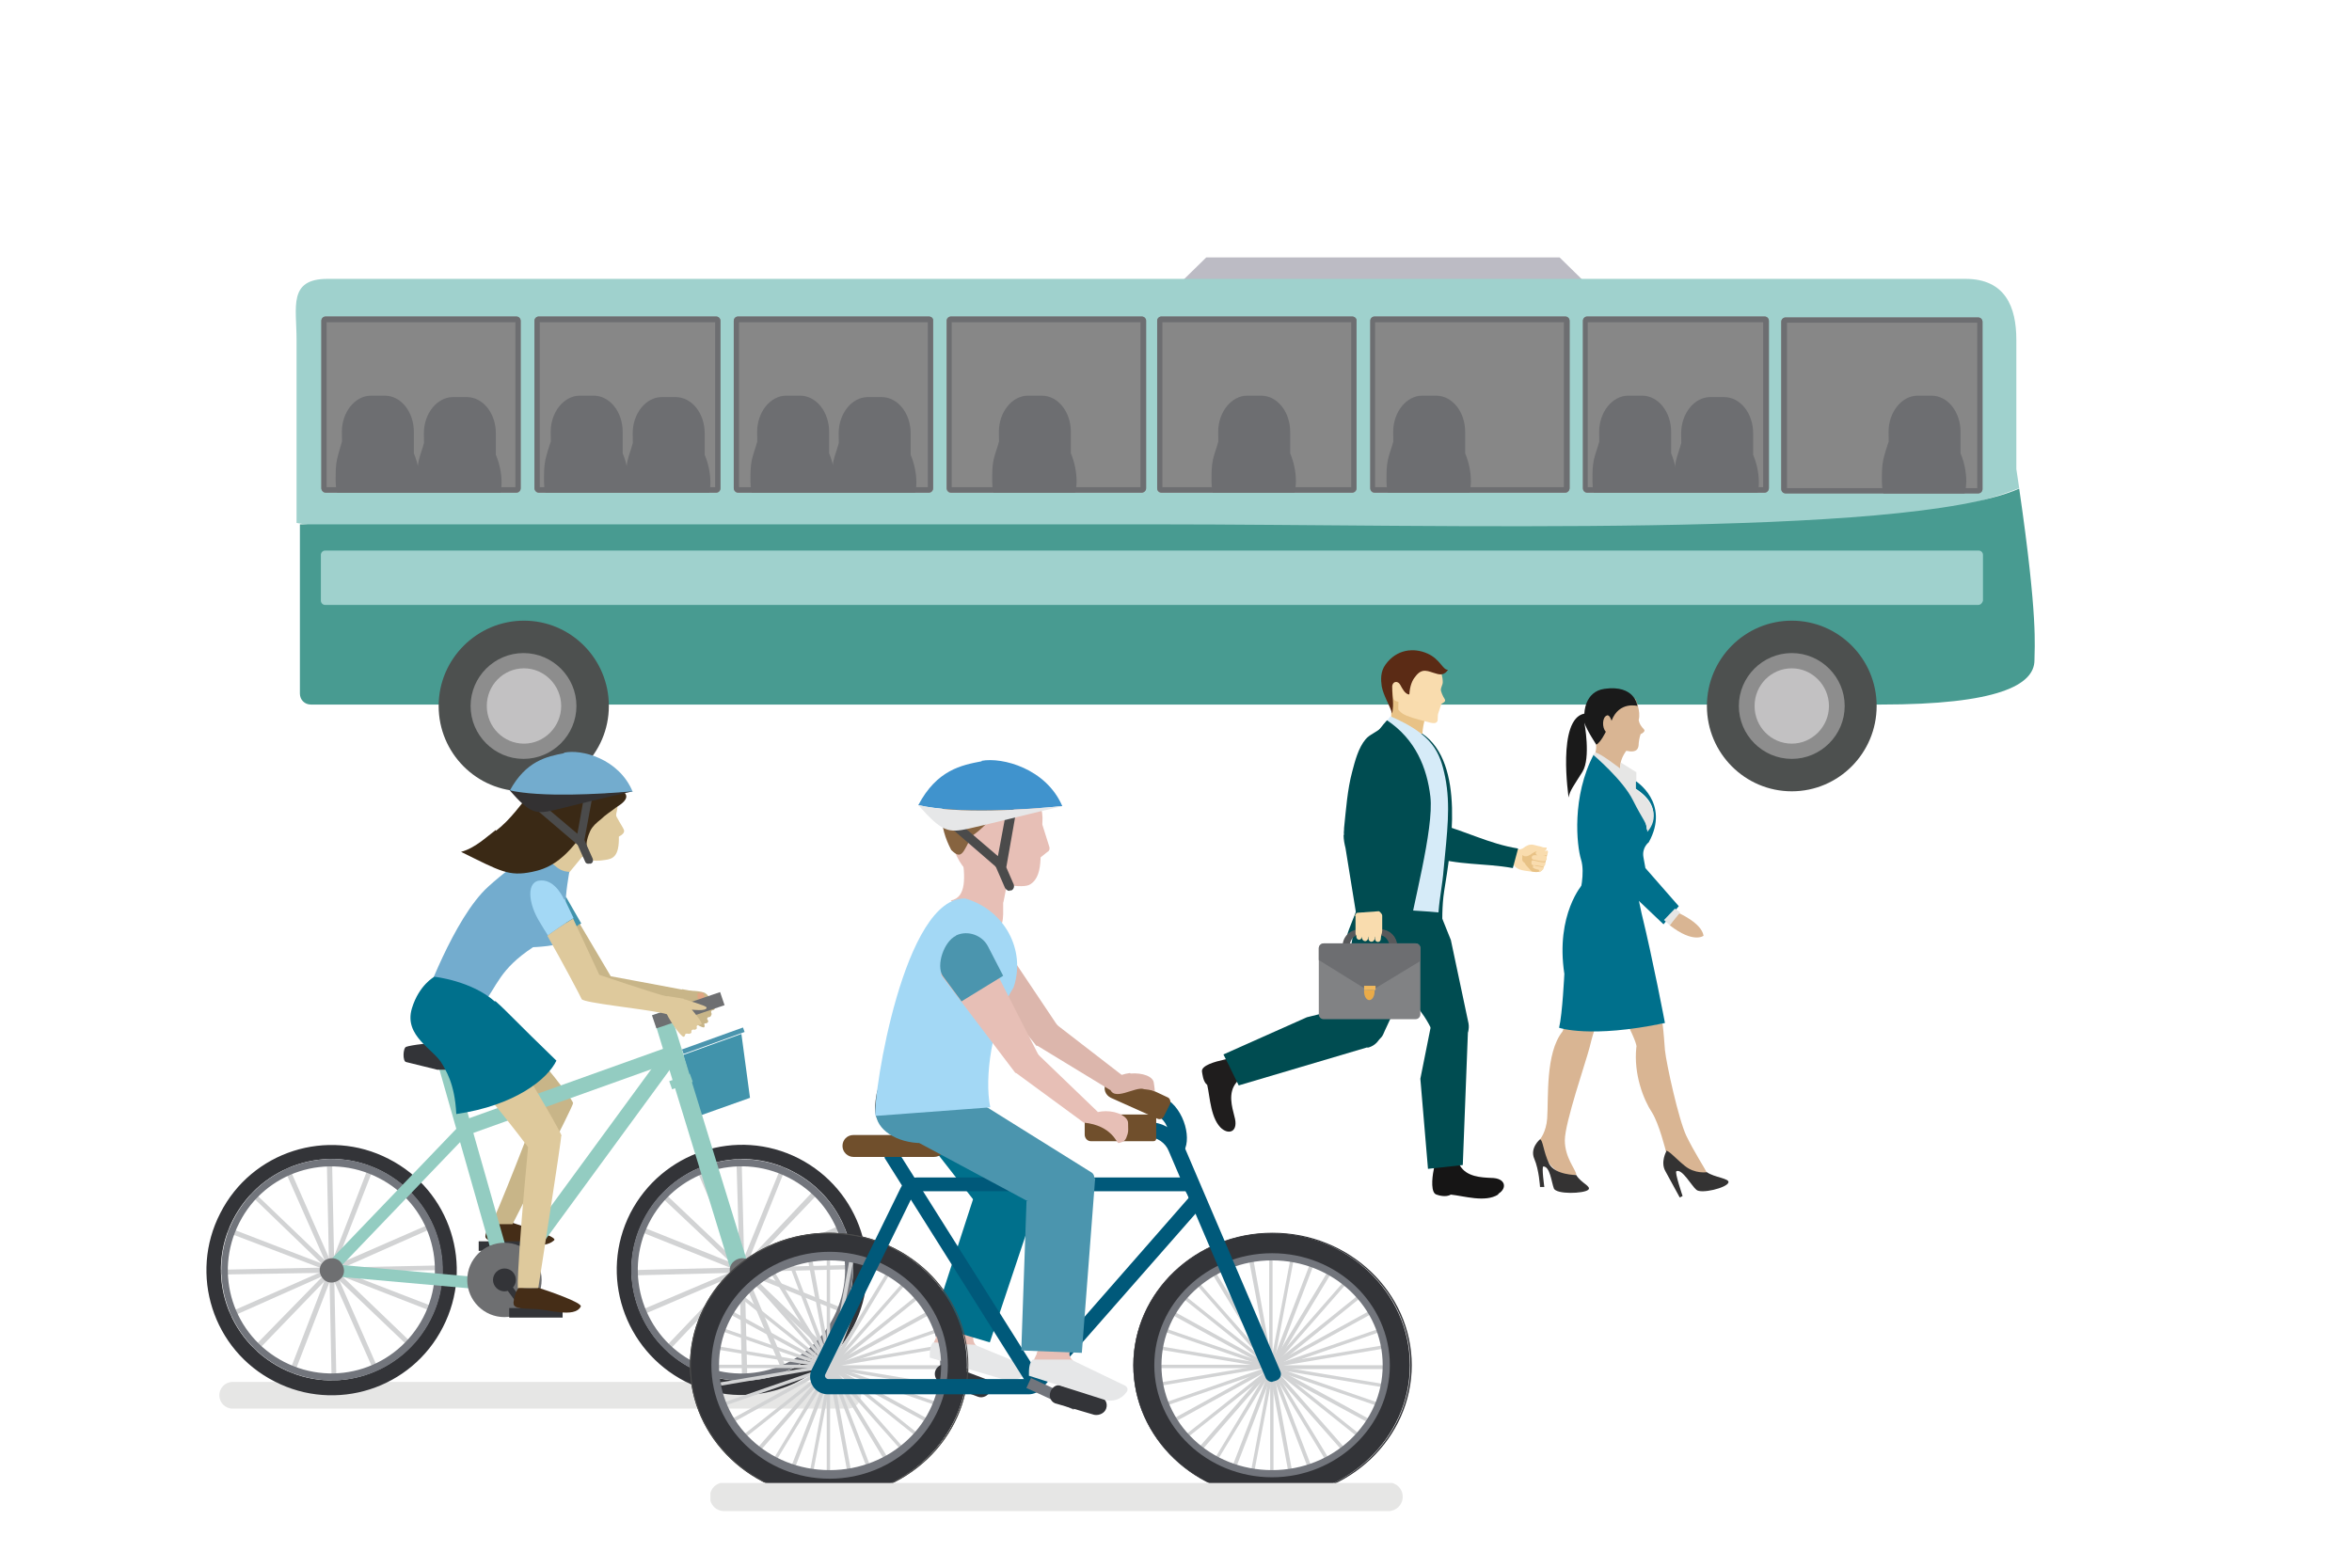 <?xml version="1.0" encoding="UTF-8"?>
<svg id="Graphic_-_School_2" data-name="Graphic - School 2" xmlns="http://www.w3.org/2000/svg" version="1.1" xmlns:xlink="http://www.w3.org/1999/xlink" viewBox="0 0 493.3 329">
  <defs>
    <style>
      .cls-1, .cls-2, .cls-3, .cls-4, .cls-5, .cls-6, .cls-7, .cls-8, .cls-9, .cls-10, .cls-11, .cls-12, .cls-13, .cls-14, .cls-15, .cls-16, .cls-17, .cls-18, .cls-19, .cls-20, .cls-21, .cls-22, .cls-23, .cls-24, .cls-25, .cls-26, .cls-27, .cls-28, .cls-29, .cls-30, .cls-31, .cls-32, .cls-33, .cls-34, .cls-35, .cls-36, .cls-37, .cls-38, .cls-39, .cls-40, .cls-41, .cls-42, .cls-43, .cls-44, .cls-45, .cls-46, .cls-47, .cls-48, .cls-49, .cls-50, .cls-51, .cls-52, .cls-53, .cls-54, .cls-55 {
        stroke-width: 0px;
      }

      .cls-1, .cls-10 {
        fill: #6d6e71;
      }

      .cls-2 {
        fill: #6e6f71;
      }

      .cls-56 {
        clip-path: url(#clippath-11);
      }

      .cls-3 {
        fill: #3a2915;
      }

      .cls-4 {
        fill: #dcb6ac;
      }

      .cls-5 {
        fill: #f0b85d;
      }

      .cls-5, .cls-7, .cls-8, .cls-10, .cls-14, .cls-27, .cls-32, .cls-34, .cls-37, .cls-40, .cls-41, .cls-42, .cls-48 {
        fill-rule: evenodd;
      }

      .cls-6 {
        fill: #4b4b4b;
      }

      .cls-7 {
        fill: #004c51;
      }

      .cls-8 {
        fill: #e6bf75;
      }

      .cls-9 {
        fill: #9fd1cd;
      }

      .cls-57 {
        clip-path: url(#clippath-2);
      }

      .cls-58 {
        clip-path: url(#clippath-13);
      }

      .cls-11 {
        fill: #1a1a1a;
      }

      .cls-12 {
        fill: #59adb6;
      }

      .cls-13 {
        fill: #72757c;
      }

      .cls-59 {
        clip-path: url(#clippath-15);
      }

      .cls-14, .cls-29 {
        fill: #f9dcae;
      }

      .cls-60 {
        clip-path: url(#clippath-6);
      }

      .cls-15 {
        fill: #c2c1c2;
      }

      .cls-16 {
        fill: #e7bfb6;
      }

      .cls-17 {
        fill: #333132;
      }

      .cls-18 {
        fill: #93ccc1;
      }

      .cls-19 {
        fill: none;
      }

      .cls-20 {
        fill: #e6e7e8;
      }

      .cls-21 {
        fill: #eabb9b;
      }

      .cls-61 {
        clip-path: url(#clippath-7);
      }

      .cls-22 {
        fill: #bcbbc4;
      }

      .cls-62 {
        clip-path: url(#clippath-1);
      }

      .cls-63 {
        clip-path: url(#clippath-4);
      }

      .cls-23 {
        fill: #489ead;
      }

      .cls-24 {
        fill: #489b91;
      }

      .cls-25 {
        fill: #4b95ae;
      }

      .cls-26 {
        fill: #e0a583;
      }

      .cls-27 {
        fill: #eaab49;
      }

      .cls-28 {
        fill: #4d504f;
      }

      .cls-64 {
        clip-path: url(#clippath-12);
      }

      .cls-30 {
        fill: #a3d8f5;
      }

      .cls-31 {
        fill: #343333;
      }

      .cls-32 {
        fill: #161515;
      }

      .cls-33 {
        fill: #d2d3d4;
      }

      .cls-34 {
        fill: #e8c286;
      }

      .cls-65 {
        clip-path: url(#clippath-9);
      }

      .cls-35 {
        fill: #c8b588;
      }

      .cls-66 {
        clip-path: url(#clippath);
      }

      .cls-36 {
        fill: #00708c;
      }

      .cls-37 {
        fill: #818284;
      }

      .cls-38 {
        fill: #00597a;
      }

      .cls-39 {
        fill: #704f2c;
      }

      .cls-40 {
        fill: #d6ebf8;
      }

      .cls-41 {
        fill: #5b2b15;
      }

      .cls-67 {
        clip-path: url(#clippath-3);
      }

      .cls-42 {
        fill: #1f1d1d;
      }

      .cls-43 {
        fill: #73acce;
      }

      .cls-68 {
        clip-path: url(#clippath-8);
      }

      .cls-44 {
        fill: #452d17;
      }

      .cls-45 {
        fill: #8d8d8d;
      }

      .cls-69 {
        clip-path: url(#clippath-14);
      }

      .cls-46 {
        fill: #876440;
      }

      .cls-70 {
        clip-path: url(#clippath-5);
      }

      .cls-47 {
        fill: #dec99c;
      }

      .cls-48 {
        fill: #58595b;
      }

      .cls-49 {
        fill: #4093cd;
      }

      .cls-50 {
        fill: #333438;
      }

      .cls-71 {
        clip-path: url(#clippath-10);
      }

      .cls-51 {
        fill: #4193ab;
      }

      .cls-52 {
        fill: #495554;
      }

      .cls-53 {
        fill: #878787;
      }

      .cls-54 {
        fill: #e6e6e5;
      }

      .cls-55 {
        fill: #d9b593;
      }
    </style>
    <clipPath id="clippath">
      <path class="cls-19" d="M374.5,66.6c-.5,0-.9.4-.9.9v35.1c0,.5.4.9.9.9h40.4c.5,0,.9-.4.9-.9v-35.1c0-.5-.4-.9-.9-.9h-40.4ZM68.3,66.4c-.5,0-.9.4-.9.9v35.1c0,.5.4.9.9.9h40c.5,0,.9-.4.9-.9v-35.1c0-.5-.4-.9-.9-.9h-40ZM113,66.4c-.5,0-.9.4-.9.9v35.1c0,.5.4.9.9.9h37.2c.5,0,.9-.4.9-.9v-35.1c0-.5-.4-.9-.9-.9h-37.2ZM154.8,66.4c-.5,0-.9.4-.9.9v35.1c0,.5.4.9.9.9h40c.5,0,.9-.4.9-.9v-35.1c0-.5-.4-.9-.9-.9h-40ZM199.4,66.4c-.5,0-.9.4-.9.9v35.1c0,.5.4.9.9.9h40c.5,0,.9-.4.9-.9v-35.1c0-.5-.4-.9-.9-.9h-40ZM243.6,66.4c-.5,0-.9.4-.9.9v35.1c0,.5.4.9.9.9h40c.5,0,.9-.4.9-.9v-35.1c0-.5-.4-.9-.9-.9h-40ZM288.2,66.4c-.5,0-.9.4-.9.9v35.1c0,.5.4.9.9.9h40c.5,0,.9-.4.9-.9v-35.1c0-.5-.4-.9-.9-.9h-40ZM332.8,66.4c-.5,0-.9.4-.9.9v35.1c0,.5.4.9.9.9h37.2c.5,0,.9-.4.9-.9v-35.1c0-.5-.4-.9-.9-.9h-37.2Z"/>
    </clipPath>
    <clipPath id="clippath-1">
      <path class="cls-19" d="M374.5,66.6c-.5,0-.9.4-.9.9v35.1c0,.5.4.9.9.9h40.4c.5,0,.9-.4.9-.9v-35.1c0-.5-.4-.9-.9-.9h-40.4ZM68.3,66.4c-.5,0-.9.4-.9.9v35.1c0,.5.4.9.9.9h40c.5,0,.9-.4.9-.9v-35.1c0-.5-.4-.9-.9-.9h-40ZM113,66.4c-.5,0-.9.4-.9.9v35.1c0,.5.4.9.9.9h37.2c.5,0,.9-.4.9-.9v-35.1c0-.5-.4-.9-.9-.9h-37.2ZM154.8,66.4c-.5,0-.9.4-.9.9v35.1c0,.5.4.9.9.9h40c.5,0,.9-.4.9-.9v-35.1c0-.5-.4-.9-.9-.9h-40ZM199.4,66.4c-.5,0-.9.4-.9.9v35.1c0,.5.4.9.9.9h40c.5,0,.9-.4.9-.9v-35.1c0-.5-.4-.9-.9-.9h-40ZM243.6,66.4c-.5,0-.9.4-.9.9v35.1c0,.5.4.9.9.9h40c.5,0,.9-.4.9-.9v-35.1c0-.5-.4-.9-.9-.9h-40ZM288.2,66.4c-.5,0-.9.4-.9.9v35.1c0,.5.4.9.9.9h40c.5,0,.9-.4.9-.9v-35.1c0-.5-.4-.9-.9-.9h-40ZM332.8,66.4c-.5,0-.9.4-.9.9v35.1c0,.5.4.9.9.9h37.2c.5,0,.9-.4.9-.9v-35.1c0-.5-.4-.9-.9-.9h-37.2Z"/>
    </clipPath>
    <clipPath id="clippath-2">
      <path class="cls-19" d="M374.5,66.6c-.5,0-.9.4-.9.9v35.1c0,.5.4.9.9.9h40.4c.5,0,.9-.4.9-.9v-35.1c0-.5-.4-.9-.9-.9h-40.4ZM68.3,66.4c-.5,0-.9.4-.9.9v35.1c0,.5.4.9.9.9h40c.5,0,.9-.4.9-.9v-35.1c0-.5-.4-.9-.9-.9h-40ZM113,66.4c-.5,0-.9.4-.9.9v35.1c0,.5.4.9.9.9h37.2c.5,0,.9-.4.9-.9v-35.1c0-.5-.4-.9-.9-.9h-37.2ZM154.8,66.4c-.5,0-.9.4-.9.9v35.1c0,.5.4.9.9.9h40c.5,0,.9-.4.9-.9v-35.1c0-.5-.4-.9-.9-.9h-40ZM199.4,66.4c-.5,0-.9.4-.9.9v35.1c0,.5.4.9.9.9h40c.5,0,.9-.4.9-.9v-35.1c0-.5-.4-.9-.9-.9h-40ZM243.6,66.4c-.5,0-.9.4-.9.9v35.1c0,.5.4.9.9.9h40c.5,0,.9-.4.9-.9v-35.1c0-.5-.4-.9-.9-.9h-40ZM288.2,66.4c-.5,0-.9.4-.9.9v35.1c0,.5.4.9.9.9h40c.5,0,.9-.4.9-.9v-35.1c0-.5-.4-.9-.9-.9h-40ZM332.8,66.4c-.5,0-.9.4-.9.9v35.1c0,.5.4.9.9.9h37.2c.5,0,.9-.4.9-.9v-35.1c0-.5-.4-.9-.9-.9h-37.2Z"/>
    </clipPath>
    <clipPath id="clippath-3">
      <path class="cls-19" d="M374.5,66.6c-.5,0-.9.4-.9.9v35.1c0,.5.4.9.9.9h40.4c.5,0,.9-.4.9-.9v-35.1c0-.5-.4-.9-.9-.9h-40.4ZM68.3,66.4c-.5,0-.9.4-.9.9v35.1c0,.5.4.9.9.9h40c.5,0,.9-.4.9-.9v-35.1c0-.5-.4-.9-.9-.9h-40ZM113,66.4c-.5,0-.9.4-.9.9v35.1c0,.5.4.9.9.9h37.2c.5,0,.9-.4.9-.9v-35.1c0-.5-.4-.9-.9-.9h-37.2ZM154.8,66.4c-.5,0-.9.4-.9.9v35.1c0,.5.4.9.9.9h40c.5,0,.9-.4.9-.9v-35.1c0-.5-.4-.9-.9-.9h-40ZM199.4,66.4c-.5,0-.9.4-.9.9v35.1c0,.5.4.9.9.9h40c.5,0,.9-.4.9-.9v-35.1c0-.5-.4-.9-.9-.9h-40ZM243.6,66.4c-.5,0-.9.4-.9.9v35.1c0,.5.4.9.9.9h40c.5,0,.9-.4.9-.9v-35.1c0-.5-.4-.9-.9-.9h-40ZM288.2,66.4c-.5,0-.9.4-.9.9v35.1c0,.5.4.9.9.9h40c.5,0,.9-.4.9-.9v-35.1c0-.5-.4-.9-.9-.9h-40ZM332.8,66.4c-.5,0-.9.4-.9.9v35.1c0,.5.4.9.9.9h37.2c.5,0,.9-.4.9-.9v-35.1c0-.5-.4-.9-.9-.9h-37.2Z"/>
    </clipPath>
    <clipPath id="clippath-4">
      <path class="cls-19" d="M374.5,66.6c-.5,0-.9.4-.9.9v35.1c0,.5.4.9.9.9h40.4c.5,0,.9-.4.9-.9v-35.1c0-.5-.4-.9-.9-.9h-40.4ZM68.3,66.4c-.5,0-.9.4-.9.9v35.1c0,.5.4.9.9.9h40c.5,0,.9-.4.9-.9v-35.1c0-.5-.4-.9-.9-.9h-40ZM113,66.4c-.5,0-.9.4-.9.9v35.1c0,.5.4.9.9.9h37.2c.5,0,.9-.4.9-.9v-35.1c0-.5-.4-.9-.9-.9h-37.2ZM154.8,66.4c-.5,0-.9.4-.9.9v35.1c0,.5.4.9.9.9h40c.5,0,.9-.4.9-.9v-35.1c0-.5-.4-.9-.9-.9h-40ZM199.4,66.4c-.5,0-.9.4-.9.9v35.1c0,.5.4.9.9.9h40c.5,0,.9-.4.9-.9v-35.1c0-.5-.4-.9-.9-.9h-40ZM243.6,66.4c-.5,0-.9.4-.9.9v35.1c0,.5.4.9.9.9h40c.5,0,.9-.4.9-.9v-35.1c0-.5-.4-.9-.9-.9h-40ZM288.2,66.4c-.5,0-.9.4-.9.9v35.1c0,.5.4.9.9.9h40c.5,0,.9-.4.9-.9v-35.1c0-.5-.4-.9-.9-.9h-40ZM332.8,66.4c-.5,0-.9.4-.9.9v35.1c0,.5.4.9.9.9h37.2c.5,0,.9-.4.9-.9v-35.1c0-.5-.4-.9-.9-.9h-37.2Z"/>
    </clipPath>
    <clipPath id="clippath-5">
      <path class="cls-19" d="M374.5,66.6c-.5,0-.9.4-.9.9v35.1c0,.5.4.9.9.9h40.4c.5,0,.9-.4.9-.9v-35.1c0-.5-.4-.9-.9-.9h-40.4ZM68.3,66.4c-.5,0-.9.4-.9.9v35.1c0,.5.4.9.9.9h40c.5,0,.9-.4.9-.9v-35.1c0-.5-.4-.9-.9-.9h-40ZM113,66.4c-.5,0-.9.4-.9.9v35.1c0,.5.4.9.9.9h37.2c.5,0,.9-.4.9-.9v-35.1c0-.5-.4-.9-.9-.9h-37.2ZM154.8,66.4c-.5,0-.9.4-.9.9v35.1c0,.5.4.9.9.9h40c.5,0,.9-.4.9-.9v-35.1c0-.5-.4-.9-.9-.9h-40ZM199.4,66.4c-.5,0-.9.4-.9.9v35.1c0,.5.4.9.9.9h40c.5,0,.9-.4.9-.9v-35.1c0-.5-.4-.9-.9-.9h-40ZM243.6,66.4c-.5,0-.9.4-.9.9v35.1c0,.5.4.9.9.9h40c.5,0,.9-.4.9-.9v-35.1c0-.5-.4-.9-.9-.9h-40ZM288.2,66.4c-.5,0-.9.4-.9.9v35.1c0,.5.4.9.9.9h40c.5,0,.9-.4.9-.9v-35.1c0-.5-.4-.9-.9-.9h-40ZM332.8,66.4c-.5,0-.9.4-.9.9v35.1c0,.5.4.9.9.9h37.2c.5,0,.9-.4.9-.9v-35.1c0-.5-.4-.9-.9-.9h-37.2Z"/>
    </clipPath>
    <clipPath id="clippath-6">
      <path class="cls-19" d="M374.5,66.6c-.5,0-.9.4-.9.9v35.1c0,.5.4.9.9.9h40.4c.5,0,.9-.4.9-.9v-35.1c0-.5-.4-.9-.9-.9h-40.4ZM68.3,66.4c-.5,0-.9.4-.9.9v35.1c0,.5.4.9.9.9h40c.5,0,.9-.4.9-.9v-35.1c0-.5-.4-.9-.9-.9h-40ZM113,66.4c-.5,0-.9.4-.9.9v35.1c0,.5.4.9.9.9h37.2c.5,0,.9-.4.9-.9v-35.1c0-.5-.4-.9-.9-.9h-37.2ZM154.8,66.4c-.5,0-.9.4-.9.9v35.1c0,.5.4.9.9.9h40c.5,0,.9-.4.9-.9v-35.1c0-.5-.4-.9-.9-.9h-40ZM199.4,66.4c-.5,0-.9.4-.9.9v35.1c0,.5.4.9.9.9h40c.5,0,.9-.4.9-.9v-35.1c0-.5-.4-.9-.9-.9h-40ZM243.6,66.4c-.5,0-.9.4-.9.9v35.1c0,.5.4.9.9.9h40c.5,0,.9-.4.9-.9v-35.1c0-.5-.4-.9-.9-.9h-40ZM288.2,66.4c-.5,0-.9.4-.9.9v35.1c0,.5.4.9.9.9h40c.5,0,.9-.4.9-.9v-35.1c0-.5-.4-.9-.9-.9h-40ZM332.8,66.4c-.5,0-.9.4-.9.9v35.1c0,.5.4.9.9.9h37.2c.5,0,.9-.4.9-.9v-35.1c0-.5-.4-.9-.9-.9h-37.2Z"/>
    </clipPath>
    <clipPath id="clippath-7">
      <path class="cls-19" d="M374.5,66.6c-.5,0-.9.4-.9.9v35.1c0,.5.4.9.9.9h40.4c.5,0,.9-.4.9-.9v-35.1c0-.5-.4-.9-.9-.9h-40.4ZM68.3,66.4c-.5,0-.9.4-.9.9v35.1c0,.5.4.9.9.9h40c.5,0,.9-.4.9-.9v-35.1c0-.5-.4-.9-.9-.9h-40ZM113,66.4c-.5,0-.9.4-.9.9v35.1c0,.5.4.9.9.9h37.2c.5,0,.9-.4.9-.9v-35.1c0-.5-.4-.9-.9-.9h-37.2ZM154.8,66.4c-.5,0-.9.4-.9.9v35.1c0,.5.4.9.9.9h40c.5,0,.9-.4.9-.9v-35.1c0-.5-.4-.9-.9-.9h-40ZM199.4,66.4c-.5,0-.9.4-.9.9v35.1c0,.5.4.9.9.9h40c.5,0,.9-.4.9-.9v-35.1c0-.5-.4-.9-.9-.9h-40ZM243.6,66.4c-.5,0-.9.4-.9.9v35.1c0,.5.4.9.9.9h40c.5,0,.9-.4.9-.9v-35.1c0-.5-.4-.9-.9-.9h-40ZM288.2,66.4c-.5,0-.9.4-.9.9v35.1c0,.5.4.9.9.9h40c.5,0,.9-.4.9-.9v-35.1c0-.5-.4-.9-.9-.9h-40ZM332.8,66.4c-.5,0-.9.4-.9.9v35.1c0,.5.4.9.9.9h37.2c.5,0,.9-.4.9-.9v-35.1c0-.5-.4-.9-.9-.9h-37.2Z"/>
    </clipPath>
    <clipPath id="clippath-8">
      <path class="cls-19" d="M374.5,66.6c-.5,0-.9.4-.9.9v35.1c0,.5.4.9.9.9h40.4c.5,0,.9-.4.9-.9v-35.1c0-.5-.4-.9-.9-.9h-40.4ZM68.3,66.4c-.5,0-.9.4-.9.9v35.1c0,.5.4.9.9.9h40c.5,0,.9-.4.9-.9v-35.1c0-.5-.4-.9-.9-.9h-40ZM113,66.4c-.5,0-.9.4-.9.9v35.1c0,.5.4.9.9.9h37.2c.5,0,.9-.4.9-.9v-35.1c0-.5-.4-.9-.9-.9h-37.2ZM154.8,66.4c-.5,0-.9.4-.9.9v35.1c0,.5.4.9.9.9h40c.5,0,.9-.4.9-.9v-35.1c0-.5-.4-.9-.9-.9h-40ZM199.4,66.4c-.5,0-.9.4-.9.9v35.1c0,.5.4.9.9.9h40c.5,0,.9-.4.9-.9v-35.1c0-.5-.4-.9-.9-.9h-40ZM243.6,66.4c-.5,0-.9.4-.9.9v35.1c0,.5.4.9.9.9h40c.5,0,.9-.4.9-.9v-35.1c0-.5-.4-.9-.9-.9h-40ZM288.2,66.4c-.5,0-.9.4-.9.9v35.1c0,.5.4.9.9.9h40c.5,0,.9-.4.9-.9v-35.1c0-.5-.4-.9-.9-.9h-40ZM332.8,66.4c-.5,0-.9.4-.9.9v35.1c0,.5.4.9.9.9h37.2c.5,0,.9-.4.9-.9v-35.1c0-.5-.4-.9-.9-.9h-37.2Z"/>
    </clipPath>
    <clipPath id="clippath-9">
      <path class="cls-19" d="M374.5,66.6c-.5,0-.9.4-.9.9v35.1c0,.5.4.9.9.9h40.4c.5,0,.9-.4.9-.9v-35.1c0-.5-.4-.9-.9-.9h-40.4ZM68.3,66.4c-.5,0-.9.4-.9.9v35.1c0,.5.4.9.9.9h40c.5,0,.9-.4.9-.9v-35.1c0-.5-.4-.9-.9-.9h-40ZM113,66.4c-.5,0-.9.4-.9.9v35.1c0,.5.4.9.9.9h37.2c.5,0,.9-.4.9-.9v-35.1c0-.5-.4-.9-.9-.9h-37.2ZM154.8,66.4c-.5,0-.9.4-.9.9v35.1c0,.5.4.9.9.9h40c.5,0,.9-.4.9-.9v-35.1c0-.5-.4-.9-.9-.9h-40ZM199.4,66.4c-.5,0-.9.4-.9.9v35.1c0,.5.4.9.9.9h40c.5,0,.9-.4.9-.9v-35.1c0-.5-.4-.9-.9-.9h-40ZM243.6,66.4c-.5,0-.9.4-.9.9v35.1c0,.5.4.9.9.9h40c.5,0,.9-.4.9-.9v-35.1c0-.5-.4-.9-.9-.9h-40ZM288.2,66.4c-.5,0-.9.4-.9.9v35.1c0,.5.4.9.9.9h40c.5,0,.9-.4.9-.9v-35.1c0-.5-.4-.9-.9-.9h-40ZM332.8,66.4c-.5,0-.9.4-.9.9v35.1c0,.5.4.9.9.9h37.2c.5,0,.9-.4.9-.9v-35.1c0-.5-.4-.9-.9-.9h-37.2Z"/>
    </clipPath>
    <clipPath id="clippath-10">
      <path class="cls-19" d="M374.5,66.6c-.5,0-.9.4-.9.9v35.1c0,.5.4.9.9.9h40.4c.5,0,.9-.4.9-.9v-35.1c0-.5-.4-.9-.9-.9h-40.4ZM68.3,66.4c-.5,0-.9.4-.9.9v35.1c0,.5.4.9.9.9h40c.5,0,.9-.4.9-.9v-35.1c0-.5-.4-.9-.9-.9h-40ZM113,66.4c-.5,0-.9.4-.9.9v35.1c0,.5.4.9.9.9h37.2c.5,0,.9-.4.9-.9v-35.1c0-.5-.4-.9-.9-.9h-37.2ZM154.8,66.4c-.5,0-.9.4-.9.9v35.1c0,.5.4.9.9.9h40c.5,0,.9-.4.9-.9v-35.1c0-.5-.4-.9-.9-.9h-40ZM199.4,66.4c-.5,0-.9.4-.9.9v35.1c0,.5.4.9.9.9h40c.5,0,.9-.4.9-.9v-35.1c0-.5-.4-.9-.9-.9h-40ZM243.6,66.4c-.5,0-.9.4-.9.9v35.1c0,.5.4.9.9.9h40c.5,0,.9-.4.9-.9v-35.1c0-.5-.4-.9-.9-.9h-40ZM288.2,66.4c-.5,0-.9.4-.9.9v35.1c0,.5.4.9.9.9h40c.5,0,.9-.4.9-.9v-35.1c0-.5-.4-.9-.9-.9h-40ZM332.8,66.4c-.5,0-.9.4-.9.9v35.1c0,.5.4.9.9.9h37.2c.5,0,.9-.4.9-.9v-35.1c0-.5-.4-.9-.9-.9h-37.2Z"/>
    </clipPath>
    <clipPath id="clippath-11">
      <path class="cls-19" d="M374.5,66.6c-.5,0-.9.4-.9.9v35.1c0,.5.4.9.9.9h40.4c.5,0,.9-.4.9-.9v-35.1c0-.5-.4-.9-.9-.9h-40.4ZM68.3,66.4c-.5,0-.9.4-.9.9v35.1c0,.5.4.9.9.9h40c.5,0,.9-.4.9-.9v-35.1c0-.5-.4-.9-.9-.9h-40ZM113,66.4c-.5,0-.9.4-.9.9v35.1c0,.5.4.9.9.9h37.2c.5,0,.9-.4.9-.9v-35.1c0-.5-.4-.9-.9-.9h-37.2ZM154.8,66.4c-.5,0-.9.4-.9.9v35.1c0,.5.4.9.9.9h40c.5,0,.9-.4.9-.9v-35.1c0-.5-.4-.9-.9-.9h-40ZM199.4,66.4c-.5,0-.9.4-.9.9v35.1c0,.5.4.9.9.9h40c.5,0,.9-.4.9-.9v-35.1c0-.5-.4-.9-.9-.9h-40ZM243.6,66.4c-.5,0-.9.4-.9.9v35.1c0,.5.4.9.9.9h40c.5,0,.9-.4.9-.9v-35.1c0-.5-.4-.9-.9-.9h-40ZM288.2,66.4c-.5,0-.9.4-.9.9v35.1c0,.5.4.9.9.9h40c.5,0,.9-.4.9-.9v-35.1c0-.5-.4-.9-.9-.9h-40ZM332.8,66.4c-.5,0-.9.4-.9.9v35.1c0,.5.4.9.9.9h37.2c.5,0,.9-.4.9-.9v-35.1c0-.5-.4-.9-.9-.9h-37.2Z"/>
    </clipPath>
    <clipPath id="clippath-12">
      <rect class="cls-19" x="46.1" y="289.9" width="134.5" height="5.6"/>
    </clipPath>
    <clipPath id="clippath-13">
      <rect class="cls-19" x="46.1" y="289.9" width="134.5" height="5.6"/>
    </clipPath>
    <clipPath id="clippath-14">
      <rect class="cls-19" x="149" y="311.1" width="145.2" height="5.9"/>
    </clipPath>
    <clipPath id="clippath-15">
      <rect class="cls-19" x="149" y="311.1" width="145.2" height="5.9"/>
    </clipPath>
  </defs>
  <g>
    <polygon class="cls-22" points="253 54 248.3 58.6 331.8 58.6 327.1 54 253 54"/>
    <g>
      <path class="cls-9" d="M423.5,102.4c-.2-1.3-.4-2.6-.6-4v-27.1c0-6.9-2.3-12.8-10.7-12.8H68.7c-8.3,0-6.5,5.9-6.5,12.8v38.4c56.2,10,122.3,4.4,181.7,4.4s146.6,1.4,179.6-11.7"/>
      <path class="cls-24" d="M243.2,110c58.3,0,156.4,3,180.3-7.5,4,27.5,3.2,33.2,3.2,36,0,5.2-7.7,9.3-32.2,9.3H65.2c-1.3,0-2.3-1-2.3-2.3v-35.5h180.3"/>
    </g>
    <g>
      <path class="cls-53" d="M199.4,103.4h40c.5,0,.9-.4.9-.9v-35.2c0-.5-.4-.9-.9-.9h-40c-.5,0-.9.4-.9.9v35.1c0,.5.4,1,.9,1"/>
      <path class="cls-53" d="M154.8,103.4h40c.5,0,.9-.4.9-.9v-35.2c0-.5-.4-.9-.9-.9h-40c-.5,0-.9.4-.9.9v35.1c0,.5.4,1,.9,1"/>
      <path class="cls-53" d="M113,103.4h37.2c.5,0,.9-.4.9-.9v-35.2c0-.5-.4-.9-.9-.9h-37.2c-.5,0-.9.4-.9.9v35.1c0,.5.4,1,.9,1"/>
      <path class="cls-53" d="M68.3,103.4h40c.5,0,.9-.4.9-.9v-35.2c0-.5-.4-.9-.9-.9h-40c-.5,0-.9.4-.9.9v35.1c0,.5.4,1,.9,1"/>
      <path class="cls-53" d="M283.6,103.4h-40c-.5,0-.9-.4-.9-.9v-35.2c0-.5.4-.9.9-.9h40c.5,0,.9.4.9.9v35.1c.1.5-.4,1-.9,1"/>
      <path class="cls-53" d="M328.3,103.4h-40c-.5,0-.9-.4-.9-.9v-35.2c0-.5.4-.9.9-.9h40c.5,0,.9.4.9.9v35.1c0,.5-.4,1-.9,1"/>
      <path class="cls-53" d="M370.1,103.4h-37.2c-.5,0-.9-.4-.9-.9v-35.2c0-.5.4-.9.9-.9h37.2c.5,0,.9.4.9.9v35.1c0,.5-.4,1-.9,1"/>
      <path class="cls-53" d="M414.9,103.5h-40.4c-.5,0-.9-.4-.9-.9v-35.1c0-.5.4-.9.9-.9h40.4c.5,0,.9.4.9.9v35.1c0,.5-.4.9-.9.9"/>
    </g>
    <g>
      <path class="cls-9" d="M414.9,126.9H68.2c-.5,0-.9-.4-.9-.9v-9.6c0-.5.4-.9.9-.9h346.8c.5,0,.9.4.9.9v9.6c-.1.5-.5.9-1,.9"/>
      <path class="cls-28" d="M127.7,148.1c0-9.9-8-17.9-17.8-17.9s-17.9,8-17.9,17.9,8,17.9,17.8,17.9,17.9-8,17.9-17.9"/>
      <path class="cls-45" d="M120.9,148.1c0-6.1-5-11.1-11.1-11.1s-11.1,5-11.1,11.1,5,11.1,11.1,11.1,11.1-5,11.1-11.1"/>
      <path class="cls-15" d="M117.7,148.1c0-4.3-3.5-7.9-7.8-7.9s-7.8,3.5-7.8,7.9,3.5,7.9,7.8,7.9,7.8-3.6,7.8-7.9"/>
      <path class="cls-28" d="M393.6,148.1c0-9.9-8-17.9-17.8-17.9s-17.8,8-17.8,17.9,8,17.9,17.8,17.9,17.8-8,17.8-17.9"/>
      <path class="cls-45" d="M386.9,148.1c0-6.1-5-11.1-11.1-11.1s-11.1,5-11.1,11.1,5,11.1,11.1,11.1,11.1-5,11.1-11.1"/>
      <path class="cls-15" d="M383.6,148.1c0-4.3-3.5-7.9-7.8-7.9s-7.8,3.5-7.8,7.9,3.5,7.9,7.8,7.9,7.8-3.6,7.8-7.9"/>
    </g>
    <g>
      <g class="cls-66">
        <path class="cls-1" d="M88,100.9c0-1.8-.4-3.9-1.2-5.8v-4.5c0-4.2-2.7-7.6-6.1-7.6h-2.9c-3.3,0-6.1,3.4-6.1,7.6s.2,1.5,0,2.1c-.3,1.1-.7,2.3-1,3.6-.3,1.4-.3,2.8-.3,4.3v.3c0,5.3,3.9,9.7,8.8,9.7h0c1.1,0,2.1-.2,3-.6.6-.2,1.2-.5,1.7-1,2.6-1.8,4.1-4.8,4.1-8.1"/>
      </g>
      <g class="cls-62">
        <path class="cls-1" d="M105.2,101.2c0-1.8-.4-3.9-1.2-5.8v-4.5c0-4.2-2.7-7.6-6.1-7.6h-2.9c-3.3,0-6.1,3.4-6.1,7.6s.2,1.5,0,2.1c-.3,1.2-.8,2.4-1.1,3.7-.3,1.4-.3,2.8-.3,4.3v.3c0,5.3,3.9,9.7,8.8,9.7h0c1.1,0,2.1-.2,3-.6.6-.2,1.2-.5,1.7-1,2.6-1.8,4.2-4.8,4.2-8.2"/>
      </g>
      <g class="cls-57">
        <path class="cls-1" d="M131.8,100.9c0-1.8-.4-3.9-1.2-5.8v-4.5c0-4.2-2.7-7.6-6.1-7.6h-2.9c-3.3,0-6.1,3.4-6.1,7.6s.2,1.5,0,2.1c-.4,1.2-.8,2.4-1.1,3.7-.3,1.4-.3,2.8-.3,4.3v.3c0,5.3,3.9,9.7,8.8,9.7h0c1.1,0,2.1-.2,3-.6.6-.2,1.2-.5,1.7-1,2.6-1.9,4.2-4.9,4.2-8.2"/>
      </g>
      <g class="cls-67">
        <path class="cls-1" d="M149,101.2c0-1.8-.4-3.9-1.2-5.8v-4.5c0-4.2-2.7-7.6-6.1-7.6h-2.9c-3.3,0-6.1,3.4-6.1,7.6s.2,1.5,0,2.1c-.3,1.2-.8,2.4-1.1,3.7-.3,1.4-.3,2.8-.3,4.3v.3c0,5.3,3.9,9.7,8.8,9.7h0c1.1,0,2.1-.2,3-.6.6-.2,1.2-.5,1.7-1,2.6-1.8,4.2-4.8,4.2-8.2"/>
      </g>
      <g class="cls-63">
        <path class="cls-1" d="M175.1,100.9c0-1.8-.4-3.9-1.2-5.8v-4.5c0-4.2-2.7-7.6-6.1-7.6h-2.9c-3.3,0-6.1,3.4-6.1,7.6s.2,1.5,0,2.1c-.3,1.2-.8,2.4-1.1,3.7-.3,1.4-.3,2.8-.3,4.3v.3c0,5.3,3.9,9.7,8.8,9.7h0c1.1,0,2.1-.2,3-.6.6-.2,1.2-.5,1.7-1,2.6-1.9,4.2-4.9,4.2-8.2"/>
      </g>
      <g class="cls-70">
        <path class="cls-1" d="M192.2,101.2c0-1.8-.4-3.9-1.2-5.8v-4.5c0-4.2-2.7-7.6-6.1-7.6h-2.9c-3.3,0-6.1,3.4-6.1,7.6s.2,1.5,0,2.1c-.3,1.2-.8,2.4-1.1,3.7-.3,1.4-.3,2.8-.3,4.3v.3c0,5.3,3.9,9.7,8.8,9.7h0c1.1,0,2.1-.2,3-.6.6-.2,1.2-.5,1.7-1,2.6-1.8,4.2-4.8,4.2-8.2"/>
      </g>
      <g class="cls-60">
        <path class="cls-1" d="M225.8,100.9c0-1.8-.4-3.9-1.2-5.8v-4.5c0-4.2-2.7-7.6-6.1-7.6h-2.9c-3.3,0-6.1,3.4-6.1,7.6s.2,1.5,0,2.1c-.3,1.2-.8,2.4-1.1,3.7-.3,1.4-.3,2.8-.3,4.3v.3c0,5.3,3.9,9.7,8.8,9.7h0c1.1,0,2.1-.2,3-.6.6-.2,1.2-.5,1.7-1,2.6-1.9,4.2-4.9,4.2-8.2"/>
      </g>
      <g class="cls-61">
        <path class="cls-1" d="M271.8,100.9c0-1.8-.4-3.9-1.2-5.8v-4.5c0-4.2-2.7-7.6-6.1-7.6h-2.9c-3.3,0-6.1,3.4-6.1,7.6s.2,1.5,0,2.1c-.3,1.2-.8,2.4-1.1,3.7-.3,1.4-.3,2.8-.3,4.3v.3c0,5.3,3.9,9.7,8.8,9.7h0c1.1,0,2.1-.2,3.1-.6.6-.2,1.2-.5,1.7-1,2.5-1.9,4.1-4.9,4.1-8.2"/>
      </g>
      <g class="cls-68">
        <path class="cls-1" d="M308.5,100.9c0-1.8-.4-3.9-1.2-5.8v-4.5c0-4.2-2.7-7.6-6.1-7.6h-2.9c-3.3,0-6.1,3.4-6.1,7.6s.2,1.5,0,2.1c-.3,1.2-.8,2.4-1.1,3.7-.3,1.4-.3,2.8-.3,4.3v.3c0,5.3,3.9,9.7,8.8,9.7h0c1.1,0,2.1-.2,3-.6.6-.2,1.2-.5,1.7-1,2.6-1.9,4.2-4.9,4.2-8.2"/>
      </g>
      <g class="cls-65">
        <path class="cls-1" d="M412.4,100.9c0-1.8-.4-3.9-1.2-5.8v-4.5c0-4.2-2.7-7.6-6.1-7.6h-2.9c-3.3,0-6.1,3.4-6.1,7.6s.2,1.5,0,2.1c-.4,1.2-.8,2.4-1.1,3.7-.3,1.4-.3,2.8-.3,4.3v.3c0,5.3,3.9,9.7,8.8,9.7h.1c1.1,0,2.1-.2,3-.6.6-.2,1.2-.5,1.7-1,2.5-1.9,4.1-4.9,4.1-8.2"/>
      </g>
      <g class="cls-71">
        <path class="cls-1" d="M351.7,100.9c0-1.8-.4-3.9-1.2-5.8v-4.5c0-4.2-2.7-7.6-6.1-7.6h-2.9c-3.3,0-6.1,3.4-6.1,7.6s.2,1.5,0,2.1c-.3,1.2-.8,2.4-1.1,3.7-.3,1.4-.3,2.8-.3,4.3v.3c0,5.3,3.9,9.7,8.8,9.7h0c1.1,0,2.1-.2,3-.6.6-.2,1.2-.5,1.7-1,2.6-1.9,4.2-4.9,4.2-8.2"/>
      </g>
      <g class="cls-56">
        <path class="cls-1" d="M368.9,101.2c0-1.8-.4-3.9-1.2-5.8v-4.5c0-4.2-2.7-7.6-6.1-7.6h-2.9c-3.3,0-6.1,3.4-6.1,7.6s.2,1.5,0,2.1c-.3,1.2-.8,2.4-1.1,3.7-.3,1.4-.3,2.8-.3,4.3v.3c0,5.3,3.9,9.7,8.8,9.7h0c1.1,0,2.1-.2,3-.6.6-.2,1.2-.5,1.7-1,2.6-1.8,4.2-4.8,4.2-8.2"/>
      </g>
    </g>
    <path class="cls-1" d="M239.5,66.4h-40c-.5,0-.9.4-.9.9v35.1c0,.5.4.9.9.9h40c.5,0,.9-.4.9-.9v-35.1c0-.5-.4-.9-.9-.9M239.2,102.2h-39.6v-34.6h39.6v34.6h0ZM283.6,66.4h-40c-.5,0-.9.4-.9.9v35.1c0,.5.4.9.9.9h40c.5,0,.9-.4.9-.9v-35.1c.1-.5-.4-.9-.9-.9M283.4,102.2h-39.6v-34.6h39.6v34.6ZM194.8,66.4h-40c-.5,0-.9.4-.9.9v35.1c0,.5.4.9.9.9h40c.5,0,.9-.4.9-.9v-35.1c.1-.5-.3-.9-.9-.9M194.6,102.2h-39.6v-34.6h39.6v34.6ZM150.2,66.4h-37.2c-.5,0-.9.4-.9.9v35.1c0,.5.4.9.9.9h37.2c.5,0,.9-.4.9-.9v-35.1c0-.5-.4-.9-.9-.9M150,102.2h-36.8v-34.6h36.8v34.6ZM108.3,66.4h-40c-.5,0-.9.4-.9.9v35.1c0,.5.4.9.9.9h40c.5,0,.9-.4.9-.9v-35.1c0-.5-.4-.9-.9-.9M108.1,102.2h-39.6v-34.6h39.6v34.6ZM414.9,66.6h-40.4c-.5,0-.9.4-.9.9v35.1c0,.5.4.9.9.9h40.4c.5,0,.9-.4.9-.9v-35.1c0-.5-.4-.9-.9-.9M414.7,102.4h-39.9v-34.7h39.9v34.7ZM370.1,66.4h-37.2c-.5,0-.9.4-.9.9v35.1c0,.5.4.9.9.9h37.2c.5,0,.9-.4.9-.9v-35.1c0-.5-.4-.9-.9-.9M369.8,102.2h-36.8v-34.6h36.8v34.6ZM328.3,66.4h-40c-.5,0-.9.4-.9.9v35.1c0,.5.4.9.9.9h40c.5,0,.9-.4.9-.9v-35.1c0-.5-.4-.9-.9-.9M328,102.2h-39.6v-34.6h39.6v34.6Z"/>
  </g>
  <g>
    <g class="cls-64">
      <g class="cls-58">
        <path class="cls-54" d="M177.8,295.5H48.8c-1.6,0-2.8-1.3-2.8-2.8s1.2-2.8,2.8-2.8h129c1.6,0,2.8,1.3,2.8,2.8s-1.3,2.8-2.8,2.8"/>
      </g>
    </g>
    <polygon class="cls-51" points="157.3 230.3 146.9 234 143.3 221.3 155.5 216.9 157.3 230.3"/>
    <rect class="cls-25" x="142.8" y="217.8" width="13.6" height="1" transform="translate(-65.1 63.6) rotate(-19.8)"/>
    <path class="cls-51" d="M118.7,188.3s-1.8-4.1-4.9-3,0,8.5,0,8.5c0,0,1.4,1.8,3.2,4.2,1.6-1.6,3.2-2.9,4.9-4.3l-3.1-5.4h-.1Z"/>
    <path class="cls-35" d="M143.1,207.6c-3.1-.6-15-2.8-15-2.8l-6.5-11c-1.7,1.3-3.4,2.8-4.9,4.3,3.6,4.7,9,11.8,9.2,12,.6.6,13.1,1.2,17.3,1.4,1.2.1,2.9.1,3.2-1.8.5-1.8-1.9-1.9-3.4-2.2"/>
    <path class="cls-35" d="M143.9,207.8s3.4,0,4.1.6c1,.7.7,1.4.7,1.4,0,0,1.4,1.4,1.2,1.8-.2.5-.6.2-.7.5-.2.4.2.4,0,.8-.2.6-.5.4-.7.5-.5.5.2.5,0,1-.4.5-.6.1-.8.4,0,.2.2.4,0,.7-.4.4-5.6-2.9-6.4-4.8-.6-1.7,1.1-3.1,2.9-2.9"/>
    <path class="cls-44" d="M107.2,256.4s-2.8.2-3.8-.1c-.8.5-1.6,2.3-1.6,3.1s2.2,1.6,4.4,1.4c2.6-.1,7.9,1.4,10-.6,1-.8-7.2-3.1-9-3.8"/>
    <path class="cls-35" d="M101,209c-1.8,3.8-4.3,5-5.8,9.1,7.1,4.9,17.8,13.7,17.9,13.7,0,0-9.6,25.1-10.2,25h4.6c0-.1,12.8-24.8,12.7-25.4,0-.8-10.8-14.6-19.2-22.3"/>
    <rect class="cls-50" x="100.4" y="260.4" width="11.2" height="2"/>
    <rect class="cls-18" x="93.6" y="243.5" width="59.5" height="3.2" transform="translate(-147.3 199.9) rotate(-53.8)"/>
    <polygon class="cls-33" points="92.4 255.8 70.4 265.4 79.1 243.1 78.1 242.7 69.5 265 59.9 243.2 58.9 243.6 68.6 265.5 46.3 256.9 46 257.9 68.3 266.4 46.3 276.1 46.8 277 68.6 267.3 60 289.6 61 290 69.6 267.7 79.3 289.6 80.2 289.2 70.6 267.3 92.9 276 93.2 275 70.9 266.4 92.8 256.7 92.4 255.8"/>
    <polygon class="cls-33" points="94.7 265.4 70.8 265.9 87.4 248.6 86.6 247.9 70.1 265.2 69.6 241.3 68.5 241.3 69 265.2 51.7 248.6 51.1 249.3 68.3 265.9 44.4 266.4 44.4 267.4 68.4 267 51.7 284.1 52.6 284.8 69.1 267.7 69.6 291.6 70.6 291.6 70.1 267.6 87.4 284.1 88.1 283.4 70.8 266.8 94.7 266.4 94.7 265.4"/>
    <path class="cls-50" d="M81.5,243.1c-12.8-6.6-28.7-1.6-35.3,11.4-6.6,12.8-1.6,28.7,11.4,35.3,12.8,6.6,28.7,1.6,35.3-11.4,6.6-12.8,1.6-28.7-11.4-35.3M90.2,276.9c-5.9,11.4-19.8,16-31.2,10.1s-16-19.8-10.1-31.2,19.8-16,31.2-10.1c11.4,5.9,16,19.8,10.1,31.2"/>
    <path class="cls-13" d="M80.2,245.7c-11.4-5.9-25.4-1.3-31.2,10.1-5.9,11.4-1.3,25.4,10.1,31.2,11.4,5.9,25.4,1.3,31.2-10.1,5.9-11.4,1.3-25.3-10.1-31.2M88.8,276.3c-5.5,10.7-18.5,14.9-29.2,9.4-10.7-5.5-14.9-18.5-9.4-29.2,5.4-10.7,18.5-14.9,29.2-9.4,10.7,5.4,14.9,18.5,9.4,29.2"/>
    <polygon class="cls-33" points="178.5 256.1 156.6 265.4 165.5 243.2 164.6 242.9 155.6 265 146.3 243.1 145.3 243.5 154.7 265.4 132.5 256.5 132.1 257.5 154.3 266.4 132.4 275.7 132.7 276.7 154.7 267.3 145.8 289.5 146.7 289.9 155.6 267.7 165 289.8 165.9 289.3 156.6 267.3 178.8 276.2 179.1 275.4 156.9 266.4 179 257 178.5 256.1"/>
    <polygon class="cls-33" points="180.8 265.3 156.8 265.9 173.4 248.5 172.5 247.8 156.1 265.2 155.5 241.3 154.4 241.3 155.1 265.2 137.7 248.7 137 249.5 154.4 265.9 130.4 266.5 130.6 267.6 154.4 267 138 284.2 138.7 285 155.1 267.7 155.7 291.6 156.8 291.6 156.2 267.6 173.5 284.1 174.2 283.4 156.9 266.8 180.8 266.2 180.8 265.3"/>
    <path class="cls-50" d="M167.5,243c-13-6.6-28.7-1.3-35.3,11.5-6.6,13-1.3,28.7,11.5,35.3,13,6.6,28.7,1.3,35.3-11.5,6.6-13,1.4-28.7-11.5-35.3M176.4,276.9c-5.8,11.4-19.8,16.1-31.2,10.2-11.4-5.8-16.1-19.8-10.2-31.2,5.8-11.4,19.8-16.1,31.2-10.2,11.4,5.8,16,19.7,10.2,31.2"/>
    <path class="cls-13" d="M166.1,245.7c-11.4-5.8-25.4-1.2-31.2,10.2-5.8,11.4-1.2,25.4,10.2,31.2s25.4,1.2,31.2-10.2c5.9-11.5,1.3-25.4-10.2-31.2M174.9,276.2c-5.4,10.7-18.5,15-29.2,9.6-10.7-5.4-15-18.5-9.6-29.2,5.4-10.7,18.5-15,29.2-9.6,10.8,5.4,15,18.5,9.6,29.2"/>
    <rect class="cls-18" x="98.1" y="218.4" width="3.2" height="53.2" transform="translate(-63.3 36.7) rotate(-15.9)"/>
    <rect class="cls-18" x="63.5" y="249.9" width="40.3" height="2.5" transform="translate(-155.5 137.7) rotate(-46.2)"/>
    <rect class="cls-18" x="84.8" y="251.3" width="2.5" height="33.2" transform="translate(-188.5 329.8) rotate(-84.9)"/>
    <path class="cls-2" d="M105.8,260.7c-4.3,0-7.8,3.5-7.8,7.8s3.5,7.8,7.8,7.8,7.8-3.5,7.8-7.8-3.5-7.8-7.8-7.8"/>
    <path class="cls-50" d="M105.8,266.1c-1.3,0-2.4,1.1-2.4,2.4s1.1,2.4,2.4,2.4,2.4-1.1,2.4-2.4-1-2.4-2.4-2.4"/>
    <path class="cls-50" d="M106.1,222.8s-5.3-.4-7,0c-.8.2-3.1,1.6-3.1,1.6h-4.3s-5.2-1.3-6.5-1.6c-.8-.1-.7-3,0-3.2,1.9-.7,16.4-2.3,20,1.4.6.5.8,1.8.8,1.8"/>
    <path class="cls-18" d="M156.7,264.6l-16.3-52.9c-1.1.6-2.3.8-3.5,1.3l16.4,53.5,3.4-1.9h0Z"/>
    <rect class="cls-50" x="107.9" y="268.6" width="1.3" height="7.7" transform="translate(-141.3 118.9) rotate(-36.7)"/>
    <path class="cls-2" d="M153.7,264.8c-1,1.1-.8,2.6.2,3.6s2.6.8,3.6-.2.8-2.6-.2-3.6-2.6-.8-3.6.2"/>
    <path class="cls-2" d="M67.7,264.8c-1,1.1-.8,2.6.2,3.6s2.6.8,3.6-.2.8-2.6-.2-3.6-2.8-.8-3.6.2"/>
    <rect class="cls-50" x="106.8" y="274.4" width="11.2" height="2"/>
    <rect class="cls-18" x="95.6" y="227" width="48.8" height="3.2" transform="translate(-70.1 53.8) rotate(-19.7)"/>
    <path class="cls-47" d="M119,183.6l-7.6-3.4s4.3-2.2,9-8.5c.7-1.1,4.7,4.4,4.7,4.4l-6.1,7.4h0Z"/>
    <path class="cls-47" d="M116.2,166.7c-1.1,3.6-.4,7.2,3,10.6s5.2,3.5,7.7,3.1c1.6-.2,3-.7,2.9-4.9.8-.4,1.1-.8,1.1-1.2s-.7-1.3-1.6-3c-.4-.8,1.1-2.2-.6-4.7-3.5-5.4-11.4-3.6-12.5,0"/>
    <path class="cls-43" d="M101,211.1c3.4-4.4,3.7-7.7,10.8-12.4,0,0,5.9-.2,6.6-1.4,1-1.7,0-4.2.2-6.8,0-3.4.7-6.8.8-7.6,0,0-1.3,0-2.4-.8-1.4-1.2-3.2-2.3-3.7-3.7,0,0-4.4,1.7-10.9,7.6-7.3,6.6-13.7,24.7-13.7,24.7.6,3.5,10.3,3.1,12.2.5"/>
    <path class="cls-26" d="M121.3,172.8c-.2-.2-.6-.2-1,0-.8.5-1.1,1.6-.5,2.6.4.8,2.2,1.7,3,1.3,0,0,.4-.5.2-.6-1.1-1.3-.8-2.3-1.8-3.2"/>
    <path class="cls-21" d="M121.8,173.5h-.7c-.5.2-.6,1-.2,1.6.4.7,1.3.8,1.9.6.2-.8-.2-1.7-1-2.2"/>
    <path class="cls-30" d="M118.3,188.7s-1.7-4.1-4.8-4c-3.2,0-2.8,4.8-.2,8.9.5.8,1,1.7,1.6,2.6,1.7-1.2,3.5-2.5,5.4-3.6l-1.9-4h0Z"/>
    <path class="cls-44" d="M112.8,270.2s-2.8.2-3.8-.2c-.8.5-1.2,2.4-1.3,3.2,0,1.1.6,1.3,4.4,1.4,2.6,0,8.4,2,9.7-.5.5-.8-7.1-3.4-9-4"/>
    <path class="cls-47" d="M117.8,238.3c0-.7-11.4-20.2-16.4-26.9-3.2,3.4-6.7,3.2-10,6.7,5.5,4.3,19.3,22.4,19.4,22.6.8-9.2-2.4,23.6-2.2,29.5h4.3s4.9-31.3,4.8-31.9"/>
    <path class="cls-26" d="M147.3,208.3c-.2-.2-.7.2-1,0v1.1c0,.1.2.2.4.2,0,.2,1.3,1.7,1.9,1.4l-1.2-2.8h-.1Z"/>
    <path class="cls-36" d="M103.8,210.1c-5-4.4-12.7-5.2-12.7-5.2,0,0-3.2,1.7-4.7,6.6-1.8,5.9,4.7,8.6,6.4,11.8.5,1,2.6,3.8,2.9,10.4,12.4-1.8,19.2-7.4,21-11.2-8.8-8.5-10.2-10.2-12.8-12.5"/>
    <path class="cls-3" d="M104,174.1c-1.9,1.4-4.3,3.8-7.3,4.6,8.3,4.1,10,5.2,14.9,4.2,2.9-.6,6.7-1.9,11.4-9.2,1.3-2.2,1-4.4,2.5-5.5,1.1-.7,2.8-2.5,4.4-2.5.2-.5-2.9-6.2-9.1-5.6-7.8.7-10.6,9.5-16.8,14.2"/>
    <path class="cls-3" d="M131,166.3c-3-4.1-4.8-2.3-4.8-2.3-1.9,1.1-4.3,3-5,5.2-.6,1.8,0,4,.4,5.8.2,1,.5,2.6,1.6,3-.5-1,.2-2.8.6-3.7.5-1,1.3-1.7,2.2-2.4,1-1,2.2-1.7,3.2-2.5,1.1-.7,2.8-1.8,1.9-3"/>
    <rect class="cls-18" x="140.5" y="226" width="4.6" height="1.8" transform="translate(-68.1 61.4) rotate(-19.7)"/>
    <rect class="cls-2" x="136.8" y="210.5" width="15.1" height="2.9" transform="translate(-60.6 57.8) rotate(-18.8)"/>
    <path class="cls-47" d="M140,209.1c-3.7-1-14.3-4.6-14.3-4.6l-5.5-11.8c-1.8,1.1-3.6,2.3-5.4,3.6,3.1,5.4,7,12.8,7.2,13.3.5.8,12.7,2,16.8,2.9,1.2.2,3.5,1.3,4-.5.2-2.2-1.4-2.6-2.8-3"/>
    <path class="cls-47" d="M143.4,209.6c.7.1,1.4.5,2.3.7,1.4.5,2.5.8,2.5,1.1,0,.8-3.1.4-3.1.4,0,0,2.5,2.9,2,3.1-.4.2-.6,0-.8.2-.4.2,0,.5-.2.7-.4.4-.6.1-.8.2-.6.2,0,.6-.5.8s-.6-.1-1,.1c-.2.1,0,.4-.4.6-.5.1-3.4-3.8-4-5.9-.5-1.7-1.3-3,.4-2.6,1,0,3.2.5,3.6.5"/>
    <path class="cls-6" d="M121.6,177.3c-.2,0-.4,0-.6-.2l-8.2-7c-.4-.4-.4-.8,0-1.2s.8-.4,1.2,0l7.1,6,1.4-7.8c0-.5.5-.7,1-.7s.7.5.7,1l-1.7,9.2c0,.2-.2.5-.6.6,0,0,0,.2-.2.2"/>
    <path class="cls-6" d="M123.4,181.2c-.4,0-.6-.2-.7-.5l-1.7-3.8c-.2-.5,0-1,.5-1.1.5-.2,1,0,1.1.5l1.7,3.8c.2.5,0,1-.5,1.1,0-.1-.2,0-.4,0"/>
    <path class="cls-43" d="M118.3,158c-3.6.7-8,1.6-11.4,7.9,6.7,1.6,19.1.8,25.8.2-2.9-7-10.8-9-14.4-8.2"/>
    <path class="cls-17" d="M106.9,165.8h0c4.2,4.8,5.4,5,9.1,4.2,2-.5,12.1-3,16.7-4h0c-6.7.6-19.1,1.3-25.8-.2"/>
    <rect class="cls-33" x="242.4" y="286.3" width="24.7" height=".7"/>
    <rect class="cls-33" x="266.2" y="263.6" width=".7" height="24.7"/>
    <rect class="cls-33" x="257.5" y="274.9" width="22.8" height=".7" transform="translate(-51.5 488.4) rotate(-79.3)"/>
    <polygon class="cls-33" points="267.3 286.8 266.6 286.4 274.8 265 275.5 265.4 267.3 286.8"/>
    <polygon class="cls-33" points="267.3 286.8 266.6 286.4 278.5 266.7 279.2 267.1 267.3 286.8"/>
    <rect class="cls-33" x="263" y="277.3" width="23.2" height=".7" transform="translate(-115.2 301.4) rotate(-48.8)"/>
    <polygon class="cls-33" points="267.2 286.9 266.7 286.3 285 271.6 285.4 272.2 267.2 286.9"/>
    <polygon class="cls-33" points="267.1 286.9 266.7 286.3 287.4 274.9 287.7 275.6 267.1 286.9"/>
    <rect class="cls-33" x="266" y="282.7" width="23.8" height=".7" transform="translate(-77.3 106.5) rotate(-19.1)"/>
    <rect class="cls-33" x="266.8" y="284.1" width="23.8" height=".7" transform="translate(-43.5 50.5) rotate(-9.6)"/>
    <rect class="cls-33" x="267.1" y="286.4" width="23.6" height=".8"/>
    <rect class="cls-33" x="278.1" y="277.2" width=".7" height="23" transform="translate(-52.3 515.7) rotate(-80.5)"/>
    <rect class="cls-33" x="277.5" y="279.2" width=".7" height="22.9" transform="translate(-87.7 458.2) rotate(-70.9)"/>
    <polygon class="cls-33" points="286.9 298.4 266.8 287.5 267.3 286.8 287.2 297.7 286.9 298.4"/>
    <rect class="cls-33" x="275.4" y="282.6" width=".7" height="22.6" transform="translate(-125.9 326) rotate(-51.4)"/>
    <polygon class="cls-33" points="281.4 304.2 266.6 287.4 267.2 286.9 282 303.7 281.4 304.2"/>
    <polygon class="cls-33" points="278 306.3 266.5 287.2 267.1 286.9 278.6 305.8 278 306.3"/>
    <polygon class="cls-33" points="274.3 307.9 266.4 287.2 267.1 286.9 275 307.5 274.3 307.9"/>
    <polygon class="cls-33" points="270.2 308.7 266.2 287.1 267 286.9 271 308.6 270.2 308.7"/>
    <rect class="cls-33" x="266.4" y="287.5" width=".7" height="21.1"/>
    <rect class="cls-33" x="253.8" y="297.8" width="22" height=".7" transform="translate(-77.4 502.9) rotate(-79.3)"/>
    <polygon class="cls-33" points="259.2 308 258.4 307.8 266.4 287.1 267.1 287.4 259.2 308"/>
    <polygon class="cls-33" points="255.3 306.4 254.7 306.1 266.2 287 266.8 287.5 255.3 306.4"/>
    <polygon class="cls-33" points="252 304.3 251.4 303.7 266.1 286.9 266.7 287.4 252 304.3"/>
    <rect class="cls-33" x="246.2" y="294.1" width="22.6" height=".7" transform="translate(-127.2 223.6) rotate(-38.4)"/>
    <polygon class="cls-33" points="246.4 298.3 246.1 297.6 266.1 286.6 266.5 287.2 246.4 298.3"/>
    <rect class="cls-33" x="243.7" y="290.5" width="22.9" height=".7" transform="translate(-81.1 99.5) rotate(-19.1)"/>
    <rect class="cls-33" x="243.5" y="288" width="23" height=".7" transform="translate(-44.5 46.6) rotate(-9.6)"/>
    <rect class="cls-33" x="253.9" y="273.1" width=".7" height="23" transform="translate(-68.4 488.4) rotate(-80.5)"/>
    <rect class="cls-33" x="254.4" y="271.1" width=".7" height="22.9" transform="translate(-95.6 430.9) rotate(-70.9)"/>
    <polygon class="cls-33" points="265.5 286.6 245.6 275.7 246 275 265.9 286 265.5 286.6"/>
    <rect class="cls-33" x="256.5" y="267.7" width=".7" height="22.6" transform="translate(-121.4 305.6) rotate(-51.4)"/>
    <rect class="cls-33" x="258.1" y="266.2" width=".7" height="22.4" transform="translate(-118.9 240.3) rotate(-41.4)"/>
    <polygon class="cls-33" points="265.6 285.9 254.1 267 254.8 266.6 266.4 285.6 265.6 285.9"/>
    <polygon class="cls-33" points="265.8 285.8 258 265.2 258.7 264.9 266.5 285.4 265.8 285.8"/>
    <polygon class="cls-33" points="266 285.6 261.9 264 262.8 263.8 266.7 285.4 266 285.6"/>
    <path class="cls-50" d="M237.7,286.4c0-15.2,13.1-27.7,29-27.7s29,12.5,29,27.7-13.1,27.7-29,27.7-29-12.5-29-27.7M242.8,286.4c0,12.6,10.8,22.9,24,22.9s24-10.3,24-22.9-10.8-22.9-24-22.9-24,10.3-24,22.9"/>
    <path class="cls-50" d="M237.7,286.4c0-15.4,13.1-27.8,29.2-27.8s29.2,12.5,29.2,27.8-13.1,27.8-29.2,27.8-29.2-12.5-29.2-27.8M237.8,286.4c0,15.2,13,27.6,29,27.6s29-12.4,29-27.6-13-27.6-29-27.6-29,12.4-29,27.6M242.7,286.4c0-12.7,10.8-22.9,24.1-22.9s24.1,10.3,24.1,22.9-10.8,22.9-24.1,22.9-24.1-10.2-24.1-22.9M243,286.4c0,12.6,10.7,22.8,23.9,22.8s23.9-10.2,23.9-22.8-10.7-22.8-23.9-22.8-23.9,10.2-23.9,22.8"/>
    <path class="cls-13" d="M266.8,309.9c-13.6,0-24.7-10.6-24.7-23.5s11-23.5,24.7-23.5,24.7,10.6,24.7,23.5-11.2,23.5-24.7,23.5M266.8,264.4c-12.7,0-23.2,9.8-23.2,22s10.3,22,23.2,22,23.2-9.8,23.2-22-10.4-22-23.2-22"/>
    <rect class="cls-33" x="149.5" y="286.3" width="24.7" height=".7"/>
    <rect class="cls-33" x="173.4" y="263.6" width=".7" height="24.7"/>
    <polygon class="cls-33" points="174.8 286.6 174.1 286.5 178.2 264.1 179 264.3 174.8 286.6"/>
    <polygon class="cls-33" points="174.8 286.8 174.1 286.4 182.3 265 183 265.4 174.8 286.8"/>
    <polygon class="cls-33" points="174.8 286.8 174.1 286.4 186.1 266.7 186.7 267.1 174.8 286.8"/>
    <rect class="cls-33" x="170.5" y="277.5" width="23.2" height=".7" transform="translate(-146.7 230.6) rotate(-48.6)"/>
    <polygon class="cls-33" points="174.7 286.9 174.2 286.3 192.5 271.6 192.9 272.2 174.7 286.9"/>
    <polygon class="cls-33" points="174.7 286.9 174.2 286.3 194.9 274.9 195.3 275.6 174.7 286.9"/>
    <rect class="cls-33" x="173.7" y="282.6" width="23.8" height=".7" transform="translate(-82.4 76.3) rotate(-19.1)"/>
    <rect class="cls-33" x="174.6" y="284" width="23.8" height=".7" transform="translate(-44.8 35.1) rotate(-9.6)"/>
    <rect class="cls-33" x="174.1" y="286.4" width="23.6" height=".8"/>
    <rect class="cls-33" x="185.3" y="277.3" width=".7" height="23" transform="translate(-129.8 424.2) rotate(-80.5)"/>
    <rect class="cls-33" x="185.1" y="279.2" width=".7" height="22.9" transform="translate(-149.9 370.8) rotate(-70.9)"/>
    <polygon class="cls-33" points="194.4 298.4 174.5 287.5 174.8 286.8 194.7 297.7 194.4 298.4"/>
    <rect class="cls-33" x="183" y="282.5" width=".7" height="22.6" transform="translate(-160.7 253.8) rotate(-51.4)"/>
    <polygon class="cls-33" points="189 304.2 174.1 287.4 174.7 286.9 189.5 303.7 189 304.2"/>
    <polygon class="cls-33" points="185.5 306.3 174 287.2 174.7 286.9 186.2 305.8 185.5 306.3"/>
    <polygon class="cls-33" points="181.8 307.9 173.9 287.2 174.6 286.9 182.5 307.5 181.8 307.9"/>
    <polygon class="cls-33" points="177.7 308.7 173.7 287.1 174.5 286.9 178.5 308.6 177.7 308.7"/>
    <rect class="cls-33" x="173.4" y="287.5" width=".7" height="21.1"/>
    <rect class="cls-33" x="161.2" y="297.7" width="22" height=".7" transform="translate(-152.6 411.9) rotate(-79.3)"/>
    <polygon class="cls-33" points="166.7 308 165.9 307.8 173.9 287.1 174.6 287.4 166.7 308"/>
    <polygon class="cls-33" points="162.8 306.4 162.2 306.1 173.7 287 174.3 287.5 162.8 306.4"/>
    <polygon class="cls-33" points="159.5 304.3 158.9 303.7 173.6 286.9 174.2 287.4 159.5 304.3"/>
    <rect class="cls-33" x="153.6" y="294" width="22.6" height=".7" transform="translate(-147.2 166.1) rotate(-38.4)"/>
    <polygon class="cls-33" points="153.9 298.3 153.6 297.6 173.6 286.6 174 287.2 153.9 298.3"/>
    <rect class="cls-33" x="151.3" y="290.4" width="22.9" height=".7" transform="translate(-86.2 69.3) rotate(-19.1)"/>
    <rect class="cls-33" x="151" y="288.1" width="23" height=".7" transform="translate(-45.8 31.1) rotate(-9.6)"/>
    <rect class="cls-33" x="161.4" y="273.1" width=".7" height="23" transform="translate(-145.7 397.2) rotate(-80.5)"/>
    <rect class="cls-33" x="161.9" y="271.2" width=".7" height="22.9" transform="translate(-157.9 343.5) rotate(-70.9)"/>
    <polygon class="cls-33" points="173 286.6 153.1 275.7 153.5 275 173.4 286 173 286.6"/>
    <rect class="cls-33" x="164.1" y="267.8" width=".7" height="22.6" transform="translate(-156.3 233.5) rotate(-51.4)"/>
    <rect class="cls-33" x="165.6" y="266.2" width=".7" height="22.4" transform="translate(-142 179.1) rotate(-41.4)"/>
    <polygon class="cls-33" points="173.1 285.9 161.6 267 162.3 266.6 173.9 285.6 173.1 285.9"/>
    <polygon class="cls-33" points="173.3 285.8 165.5 265.2 166.2 264.9 174 285.4 173.3 285.8"/>
    <polygon class="cls-33" points="173.5 285.6 169.4 264 170.3 263.8 174.2 285.4 173.5 285.6"/>
    <path class="cls-6" d="M144.8,286.4c0-15.2,13.1-27.7,29-27.7s29,12.5,29,27.7-13.1,27.7-29,27.7-29-12.5-29-27.7M149.9,286.4c0,12.6,10.8,22.9,24,22.9s24-10.3,24-22.9-10.8-22.9-24-22.9-24,10.3-24,22.9"/>
    <path class="cls-6" d="M144.7,286.4c0-15.4,13.1-27.8,29.2-27.8s29.2,12.5,29.2,27.8-13.1,27.8-29.2,27.8-29.2-12.5-29.2-27.8M144.9,286.4c0,15.2,13,27.6,29,27.6s29-12.4,29-27.6-13-27.6-29-27.6-29,12.4-29,27.6M149.9,286.4c0-12.7,10.8-22.9,24.1-22.9s24.1,10.3,24.1,22.9-10.8,22.9-24.1,22.9-24.1-10.2-24.1-22.9M150,286.4c0,12.6,10.7,22.8,23.9,22.8s23.9-10.2,23.9-22.8-10.7-22.8-23.9-22.8-23.9,10.2-23.9,22.8"/>
    <path class="cls-13" d="M174,309.9c-13.6,0-24.7-10.6-24.7-23.5s11-23.5,24.7-23.5,24.7,10.6,24.7,23.5c-.1,13-11.2,23.5-24.7,23.5M174,264.4c-12.7,0-23.2,9.8-23.2,22s10.3,22,23.2,22,23.2-9.8,23.2-22c-.1-12.1-10.4-22-23.2-22"/>
    <path class="cls-38" d="M242.5,233.9l-8.5-4c-1-.5-1.3-1.7-.8-2.6.5-1,1.7-1.4,2.6-1l8.5,4c4.3,2.4,5.8,9.2,3.7,11.6l-2.9-3.8c0-1.8-1-3.4-2.6-4.2"/>
    <path class="cls-39" d="M233,230.3l9.8,4.4c.5.2,1.1,0,1.3-.5l1.3-2.6c.2-.5,0-1.2-.5-1.4l-9.8-4.6c-1.1-.5-2.5,0-3.1,1.1v.4c-.7,1.3-.2,2.6,1,3.2"/>
    <path class="cls-38" d="M266.8,289.9c-.6,0-1.2-.4-1.4-1l-20.3-47.5c-.7-1.7-2.4-2.8-4.2-2.9l-10.1-.5c-.8,0-1.6-.7-1.4-1.7,0-.8.7-1.6,1.7-1.4l10.1.5c3,.1,5.8,2,7,4.7l20.3,47.5c.4.8,0,1.7-.8,2-.4.1-.5.2-.7.2"/>
    <path class="cls-4" d="M237.1,225.2c2.5-.2,4.8.6,4.9,2,0,.1.2,1.1.2,1.8-.6-.4-2.2-.5-2.2-.5-1.8-.8-6.7,3-7.3-.5-.2-1.3,1.8-2.6,4.3-2.9"/>
    <path class="cls-4" d="M207.1,193.2l14.8,22.1c.5.6-4.1,4.6-4.6,4l-16.8-20.9c-.5-.6-.4-1.3.1-1.8l4.2-3.6c.7-.6,1.8-.5,2.3.2"/>
    <path class="cls-23" d="M205.1,204.7l7.2-5.4-4-5.9c-1.4-2.2-4.6-2.9-6.8-1.6,0,0-.1,0-.1.1-2.4,1.6-2.9,4.7-1.2,6.8l4.9,5.9Z"/>
    <polygon class="cls-12" points="211.2 197.6 203.7 203.1 205.1 204.7 212.3 199.3 211.2 197.6"/>
    <polygon class="cls-4" points="217.3 219.2 232.9 228.7 235.4 225.6 220.9 214.4 217.3 219.2"/>
    <path class="cls-16" d="M196.5,280.3l.4-1,3.8-9.1,6.6,2.5-3,7.3c-.5,1.1.1,2.3,1.2,2.8l5,2-1.2,2.2-13.8-4.6,1-2.2h0Z"/>
    <path class="cls-20" d="M204.3,282.1l-8.6-.5c-.7.8-.7,2-.7,3.2l15.6,4.6c1.8.5,3.7-.1,4.7-1.6.4-.5.1-1.2-.5-1.4l-10.4-4.3Z"/>
    <polygon class="cls-16" points="204.6 278.6 218.1 249.1 208.9 246.5 197.5 277.8 204.6 278.6"/>
    <path class="cls-36" d="M185.9,228.3l18.2,23.3c3.8,2.4,7,2.4,12.1,1.9,1-.1,1.6-1.1,1-1.9l-20.8-33-10.6,9.7Z"/>
    <path class="cls-50" d="M207.7,291.8h0c-.4,1-1.6,1.6-2.6,1.2l-7.7-2.9c-1.1-.4-1.6-1.6-1.2-2.6.4-1,1.6-1.6,2.6-1.2l7.7,2.9c1.2.4,1.7,1.6,1.2,2.6"/>
    <polygon class="cls-36" points="195.5 278 207.6 281.6 217.2 252.9 204.5 250.3 195.5 278"/>
    <path class="cls-50" d="M144.8,286.4c0-15.2,13.1-27.7,29-27.7s29,12.5,29,27.7-13.1,27.7-29,27.7-29-12.5-29-27.7M149.9,286.4c0,12.6,10.8,22.9,24,22.9s24-10.3,24-22.9-10.8-22.9-24-22.9-24,10.3-24,22.9"/>
    <path class="cls-6" d="M144.7,286.4c0-15.4,13.1-27.8,29.2-27.8s29.2,12.5,29.2,27.8-13.1,27.8-29.2,27.8-29.2-12.5-29.2-27.8M144.9,286.4c0,15.2,13,27.6,29,27.6s29-12.4,29-27.6-13-27.6-29-27.6-29,12.4-29,27.6M149.9,286.4c0-12.7,10.8-22.9,24.1-22.9s24.1,10.3,24.1,22.9-10.8,22.9-24.1,22.9-24.1-10.2-24.1-22.9M150,286.4c0,12.6,10.7,22.8,23.9,22.8s23.9-10.2,23.9-22.8-10.7-22.8-23.9-22.8-23.9,10.2-23.9,22.8"/>
    <path class="cls-13" d="M174,310.2c-13.7,0-24.8-10.7-24.8-23.8s11.2-23.8,24.8-23.8,24.8,10.7,24.8,23.8-11.2,23.8-24.8,23.8M174,264.2c-12.8,0-23.4,10-23.4,22.2s10.4,22.2,23.4,22.2,23.4-10,23.4-22.2c-.1-12.2-10.6-22.2-23.4-22.2"/>
    <path class="cls-13" d="M174,309.6c-13.4,0-24.2-10.4-24.2-23.2s10.9-23.2,24.2-23.2,24.2,10.4,24.2,23.2-10.9,23.2-24.2,23.2M174,264c-13,0-23.5,10.1-23.5,22.4s10.6,22.3,23.5,22.3,23.5-10.1,23.5-22.3-10.6-22.4-23.5-22.4"/>
    <path class="cls-38" d="M215.6,292.5h-41.9c-1.3,0-2.5-.6-3.2-1.7-.7-1.1-.8-2.5-.2-3.6l18.6-38c.6-1.3,2-2.2,3.5-2.2h56.6c1.6,0,2.5,1.7,2.9,2.8.7,1.6.6,2.8-.1,3.6l-33.2,37.8c-.7.8-1.8,1.3-2.9,1.3M248.7,249.9h-56.3c-.4,0-.6.1-.7.4l-18.6,38c-.1.2-.1.4,0,.6s.4.4.6.4h41.9c.2,0,.5-.1.6-.2l33.1-37.8c0-.4-.4-1-.6-1.3"/>
    <rect class="cls-38" x="200.5" y="237.6" width="3.1" height="57.3" transform="translate(-110.8 148.6) rotate(-32.2)"/>
    <path class="cls-39" d="M195.9,242.7h-16.9c-1.2,0-2.3-1-2.3-2.3s1-2.3,2.3-2.3h16.9c1.2,0,2.3,1,2.3,2.3s-1,2.3-2.3,2.3"/>
    <line class="cls-19" x1="215.7" y1="290" x2="225.7" y2="294.6"/>
    <rect class="cls-13" x="219.5" y="286.9" width="2.3" height="10.9" transform="translate(-137.1 370.7) rotate(-65.3)"/>
    <path class="cls-50" d="M220.3,292h0c-.4,1.1.2,2.3,1.4,2.5l7.8,2.3c1.1.2,2.2-.4,2.5-1.3.4-1.1-.2-2.3-1.4-2.5l-7.9-2.3c-1-.4-2,.2-2.4,1.3"/>
    <path class="cls-39" d="M228.8,239.4h13.1c.4,0,.6-.2.6-.6v-4.4c0-.4-.2-.6-.6-.6h-13.1c-.7,0-1.3.6-1.3,1.3v2.9c0,.8.6,1.4,1.3,1.4"/>
    <path class="cls-16" d="M217.4,283.9l.5-1v-8.6c-.1,0,7.2,1.3,7.2,1.3l-.7,8c-.5,1.1,1.1,2.5,2.2,3l5,2.3-1.3,2.2-13.9-4.9,1.1-2.3h0Z"/>
    <path class="cls-20" d="M224.6,285.2h-8c-.8.8-.8,2-.8,3.4l15.7,5c1.8.6,3.7,0,4.8-1.6.4-.5.1-1.2-.5-1.4l-11.2-5.4h0Z"/>
    <polygon class="cls-16" points="224.7 280.4 228.6 247.9 218.7 247.9 217.8 275.7 224.7 280.4"/>
    <path class="cls-52" d="M186.2,224.5l17.6,1.1c-.2,3-.1,5.8.7,8.3-.6,2.9-3.6,4.8-6.7,4.2l-9.7-1.9c-3-.6-5.4,0-4.3-6.4.2-1.6,1.2-3.2,2.4-5.3"/>
    <path class="cls-25" d="M183.7,233.4c0,3.5,4.3,6.4,9.7,6.4s9.7-2.9,9.7-6.4-4.3-6.4-9.7-6.4-9.7,2.9-9.7,6.4"/>
    <polygon class="cls-16" points="229.7 247.4 194.9 225.6 190.8 237.7 224.4 255.1 229.7 247.4"/>
    <path class="cls-25" d="M189.3,237.9l25.9,13.9c4.6.6,9.1-1.1,13.7-3.6.8-.5.8-1.7.1-2.2l-34.6-21.6-5.2,13.4Z"/>
    <path class="cls-16" d="M199.4,188.9c1.8,1.3,2.9,3.7,5.5,4.9,4.8,2.3,5.4.7,5.5-2v-2.4c.1,0,1.6-8.4,1.6-8.4l-10.2-1.6c.6,4.4,1,8.9-2.4,9.5"/>
    <path class="cls-16" d="M199.3,170.6c-1,5.9,2.2,13.4,7.4,14.3,1.8.2,7.8,1.7,9.4.6,3.2-2,1.7-8,2.4-11.9,1-5.9-2.9-9.4-8.2-10.2-5.2-.7-10,1.3-11,7.2"/>
    <path class="cls-16" d="M216.7,181.1l3-2.4c.4-.2.5-.6.4-1l-1.7-5.4-3.7,1,2,7.8Z"/>
    <path class="cls-46" d="M218,168.2c3.6-6.1-10-10.9-17.4-4.7-4.2,4.8-3.6,10-1.1,14.8,2.2,2.2,2.5.5,4.3-2.9,4.6-3.1,3-5,14.2-7.2"/>
    <path class="cls-30" d="M202.5,188.5h0c8.2,2.4,12.7,10.8,10.1,18.6-4.6,7.3-6.2,19.1-4.9,25.2l-24.1,1.8c-.5-4.6,6-46.4,19-45.6"/>
    <path class="cls-16" d="M231.9,233.1c2.6,0,4.7,1.2,4.7,2.5s.1,1.6-.1,2.3c-.4,1.3-.6,1.6-1.9,1.9-.4.1-1.3-3.7-7.3-4.3,0-1.3,2.2-2.4,4.7-2.4"/>
    <path class="cls-16" d="M205.9,198l12,23.5c.4.7-4.6,4.1-5,3.5l-15.4-20.3c-.4-.6.8-3.6,1.4-4.1l4.7-3.1c.8-.5,1.9-.2,2.3.5"/>
    <path class="cls-25" d="M201.6,210.1l8.8-5.4-3.2-6.2c-1.2-2.3-4.2-3.4-6.6-2.3,0,0-.1,0-.1.1-2.5,1.2-4.2,6.1-2.8,8.4l4,5.4h0Z"/>
    <polygon class="cls-16" points="213 225 227.3 235.5 230.3 233.3 217.2 220.7 213 225"/>
    <polygon class="cls-25" points="214.2 283.3 226.9 283.8 229.7 247.1 215.3 251.9 214.2 283.3"/>
    <g class="cls-69">
      <g class="cls-59">
        <path class="cls-54" d="M291.2,317h-139.3c-1.7,0-3-1.3-3-3s1.3-3,3-3h139.3c1.7,0,3,1.3,3,3s-1.4,3-3,3"/>
      </g>
    </g>
    <path class="cls-6" d="M209.9,182.4c-.2,0-.5,0-.6-.2l-9.6-8.3c-.4-.4-.5-1-.1-1.4.4-.4,1-.5,1.4,0l8.3,7.1,1.7-9.1c.1-.5.6-.8,1.2-.8s1,.6.8,1.2l-1.9,10.8c-.1.4-.4.6-.6.7-.5.2-.6.2-.6.2"/>
    <path class="cls-6" d="M211.8,186.9c-.4,0-.7-.2-1-.6l-2-4.6c-.2-.5,0-1.1.5-1.3s1.1,0,1.3.5l2,4.6c.2.5,0,1.1-.5,1.3h-.4"/>
    <path class="cls-49" d="M205.9,159.7c-4.2.8-9.4,1.8-13.3,9.2,7.9,1.8,22.3,1,30.2.2-3.4-7.9-12.6-10.3-16.9-9.5"/>
    <path class="cls-20" d="M192.6,168.9h0c5,5.6,6.2,5.9,10.7,4.9,2.4-.5,14.3-3.5,19.6-4.7h0c-7.8.8-22.3,1.7-30.2-.2"/>
  </g>
  <g>
    <path class="cls-55" d="M348.7,214.8s.2,1.2.5,5.5c.3,2.9,2.9,14.7,4.5,18,1.6,3.3,3.8,6.7,4.3,7.7,0,0-4.1.8-5-.4-1.5-2.1-3.6-4.1-3.6-4.1,0,0-1.4-5.7-2.9-8.1-1.8-2.7-3.9-8.1-3.3-13.7,0,0,.4-.2-1.5-4.1l7-.9h0Z"/>
    <path class="cls-31" d="M349.5,241.5s-1.3,2.3-.2,4.2c1.2,2.2,3,5.5,3,5.5l.6-.3s-1.7-5-1.3-5.2c1.2-.6,3.2,3.1,4.2,3.9,1,.9,6.3-.4,6.7-1.5.4-.9-3-1.1-4.5-2.2,0,0-2.5.4-4.6-1.3-2.2-1.8-3.4-3.3-4-3.2"/>
    <path class="cls-55" d="M334.4,216.1s-.5,1.5-1,3.6c-.7,2.8-5.2,15.8-5.2,19.5s2.3,6.1,2.4,7.2c0,0-3.3,1-5.7-2.4-1.5-2.1-1.9-5-1.9-5,0,0,1.3-1.5,1.5-4.4.3-4.2-.4-13.7,3.2-18.2,0,0,.6-.8.5-5.2l6.1,4.8h0Z"/>
    <path class="cls-31" d="M323,239s-2.2,1.8-1.2,4.1,1.2,5.9,1.2,5.9h.9s-.6-4.3-.2-4.3c1.4,0,1.7,3.3,2.2,4.6s6.3,1.1,7.2.3c.8-.7-1.5-1.4-2.5-3.1,0,0-4.5,0-5.7-2.4-1.2-2.5-1.3-5-1.9-5.1"/>
    <path class="cls-36" d="M332,185.4s-5.8,6.3-3.9,18.9c0,0-.4,8.4-1.1,11.3,0,0,6.5,2.3,22.2-1,0,0-2.5-13.2-4.9-23,0,0-.9-4.1-.9-4.6s-11.4-1.7-11.4-1.7"/>
    <path class="cls-55" d="M352,191.5s4.9,2.1,5.3,4.8c0,0-2.1,1.7-7.1-2.2l1.8-2.6Z"/>
    <path class="cls-55" d="M343,146.6s1.2,2.6.7,4.4c0,0,0,.9,1.1,2,.4.4-.4.9-.7,1,0,0-.3.8-.4,1.9,0,1.1-.3,2.1-2.6,1.6,0,0-1.8,2.2-1.1,4.3l-5.4-3.9s.4-1.1,0-2.5c-.4-1.3-3.9-4.3-.3-9.5,0,0,4.6-3.2,8.6.7"/>
    <path class="cls-11" d="M343.5,148.1s-3.9-1.1-5.5,3.1c0,0-.4-1.4-1-1.1-1,.4-1,2.6-.2,3.4,0,0-1.1,2.3-2,2.7,0,0-2-3-2.5-4.6,0,0,1.4,7.4-.4,10.3-1.8,2.9-2.7,4-2.9,5.4,0,0-2.5-16.5,3.3-17.6,0,0,0-4.6,4.2-5.2,6.4-.9,6.9,3.5,6.9,3.5"/>
    <path class="cls-36" d="M334.3,158.2s10.7,9,11.1,15.9c0,0,4.3-4.4-2.4-8.7v-1.6c0,0,7.4,4.6,2.8,12.9,0,0-1.5,1.1-1.1,3.2l.4,2.2,7,8-3.2,3.8-6-5.7-11.6-.6s1.2-4.4.3-7.3c-.9-2.9-2-13.2,2.7-22.1"/>
    <path class="cls-54" d="M343.2,163.9v-1.9c0,0-3.2-2-3.2-2l-.2,1.2s-4.4-3.4-5.2-3.3l-.5.4s6.3,5.3,8.4,9.6c2.2,4.4,3,4.7,3,6.6,0,0,4.3-4.2-2.4-8.9v-1.6h0Z"/>
    <polygon class="cls-54" points="352.4 191.4 351.3 190.6 349 193 350.2 194.1 352.4 191.4"/>
  </g>
  <g>
    <path class="cls-14" d="M323.5,178.5c-1.1-.3-1.9-.9-2.5-.9s-1.1.3-1.9.5c-.5.2-1.9,0-2.5,0l-.2,3.2c.6,0,1,0,1.1.2.9,1.2,2.3,1.1,4,1.4h1.3c.4-.2.5-.6.8-1.5.4-1.2.7-2.5-.2-2.8"/>
    <path class="cls-34" d="M319.8,181.2c.2.2,1.3,1.5,1.5,1.6.7.2,1.2.2,1.6,0,.8.2,1.6-3,1.6-3.8-1.1.2-1.9-.4-2.7-.4-.6,0-2.2,0-2.5.4,0,.2,0,0,0,.4,0,1-.3,1.1.7,1.8"/>
    <path class="cls-8" d="M320.7,178.4l.3.3h1.1c.6.2,1.4.4,1.8,0-1.1,0-1.7-.3-2.4-.4h-.9"/>
    <path class="cls-14" d="M324.4,177.8c-.4,0-.8,0-1.2-.2-1.1-.2-1.6-.5-2.2-.4-.4,0-.7.2-1.1.4l-1.2.9c.4,1,1.2,1.7,2.7.5.3-.2.7-.4.9-.4,1,.2,2,.2,2.1-.7"/>
    <path class="cls-14" d="M322.8,182.9v-.3s0-.2-.3-.2-.9-.3-1-.4c0-.3,0-.5.4-.5.5,0,1.1.2,1.8.3.2.3,0,.6-.3.8-.2.2-.4.3-.6.4M323.7,181.7c.3,0,.4-.3.4-.4,0-.2,0-.4,0-.4-.9,0-1.7-.2-2.5-.4-.2,0-.4,0-.4.3s0,.4,0,.5c.2.2.7.3,1.1.4l1.2.2h.4ZM324,180.7c-.8,0-1.6-.2-2.5-.4-.4-.2-.3-.8.2-.9h1.6c.3,0,.9,0,1.1.3,0,0,0,.4,0,.5,0,.2-.2.3-.4.4M324.3,178.5h-1.1c-.5,0-1.1,0-1.1.4,0,.2,0,.4.4.5h1.9c.3-.3.4-1,0-1"/>
    <path class="cls-7" d="M318.4,178l-1.1,4.1c-6.2-1.1-11.3-.5-17.6-2.5-2.8-.9-.6-7.4,2.1-6.7,5.6,1.4,10.4,4.1,16.6,5.1"/>
    <path class="cls-34" d="M291,154.7c1.1,1.1,5.6,2.9,7.3,1,0-2,0-3.3,1-6.3l-3.5-7.2-4.6-2c-.4,2.2,1.7,9.4-.2,14.5"/>
    <path class="cls-7" d="M298.3,153.9c9.1,6.2,6,24.3,4.6,33-.5,3.2-.4,6.4-.4,9.3l-11.9.4,3.1-40.5,4.6-2.2Z"/>
    <path class="cls-32" d="M314.2,250.6c-2.7,1.7-7.1.3-9.9,0-1,.6-2.5.2-3,0-1.2-.3-1-3.3-.6-5.2.3-1.5,0-2.6,0-4.3l5.3-1.3c-.3,2.7-.5,3.6.2,4.7,1.4,2.4,4.5,2.5,6.5,2.6,3.2,0,3.4,2.2,1.6,3.3"/>
    <path class="cls-7" d="M307.9,215.9l-1.1,28.5-7.3.8-1.6-18.9,2.1-10.5c1.8-7.6,8.1-4.6,7.8.2"/>
    <path class="cls-7" d="M292.8,205.6c-2.2-3.4-2.9-4.7-3.2-7.4-.4-3.2,0-5.4.4-8.5l10.8-1.2,3.5,8.7,3.6,17c1.4,5.3-6.7,6-7.4,2.3-2.1-4.8-5.2-7.1-7.6-10.9"/>
    <path class="cls-42" d="M256.4,236.9c-2.5-2-2.6-6.7-3.2-9.3-.9-.7-1-2.3-1.1-2.8-.2-1.3,2.8-2.1,4.6-2.5,1.5-.3,2.5-.9,4-1.5l3,4.5c-2.6.7-3.6.8-4.4,1.8-1.8,2.2-.9,5.1-.4,7.1.9,3.1-1,3.9-2.6,2.6"/>
    <path class="cls-7" d="M286.8,219.7l-27,8-1.9-3.9-1.3-2.6,17.5-7.8,10.5-2.6c6.8-.4,6.8,8,2.2,9"/>
    <path class="cls-7" d="M288,187.5c.2-.6.4-1.1.4-1.1l.4.2v-.2c0,0,2.1,1.2,2.1,1.2l8.4,2.3-1.6,10.7-7.2,15.5-.4.9c-1.6,3.5-9.8,1.3-8.8-3v-.3c.9-5.2,1.8-7.7,1.8-12.1.2-3.3.6-5.8,1.6-8.4.7-1.8,1.6-3.7,3.2-5.8"/>
    <path class="cls-40" d="M291.7,150.3c8.8,3.8,10.3,7.4,11.4,12.7,1.2,6,.4,11.7-.3,19.2-.3,3.7-.8,5.5-1.1,9.2-5.1-.5-9.4-.3-14.7-1.9,1.2-5.1-1.1-13.8-1.6-19.1-1-8.3,2.1-14.9,6.2-20.1"/>
    <path class="cls-7" d="M290.9,151.1c6,4,8.4,10,9.1,16,.8,6.8-3.8,23.2-4.9,30.6l-12.6-1.4c.9-3.3,4.5-9.5,3.5-14.5-1.8-9.9-3.4-21.6,4.9-30.7"/>
    <path class="cls-7" d="M291.8,162.5l-3.1,10.6c-1.5,4-3.2,5.4-4.9,4.5-1.1-.5-2.1-1.2-1.9-3.9.4-3.8.7-8.1,1.7-11.8.6-2.3,1.3-5,2.8-6.8.9-1.1,2.3-1.4,3.6-2.7,3.1.3,3,6.9,1.8,10.2"/>
    <path class="cls-37" d="M277.6,197.9h19.3c.5,0,1,.4,1,1v13.9c0,.5-.4,1-1,1h-19.3c-.5,0-1-.4-1-1v-13.9c0-.5.4-1,1-1"/>
    <path class="cls-48" d="M285,195c-1.9,0-3.4,1.6-3.4,3.4v1.6c0,1.9,1.6,3.4,3.4,3.4h4.6c1.9,0,3.4-1.6,3.4-3.4v-1.6c0-1.9-1.6-3.4-3.4-3.4h-4.6ZM289.3,196.2c1.3,0,2,1.1,2.2,2.4l.2,1.4c.2,1.3-1.1,2.4-2.4,2.4h-4.1c-1.3,0-2.5-1.1-2.4-2.4l.2-1.5c.2-1.3.9-2.4,2.2-2.4h4.1Z"/>
    <path class="cls-48" d="M287.3,195h2.3c1.9,0,3.4,1.6,3.4,3.4v1.6c0,1.9-1.6,3.4-3.4,3.4h-2.3v-1.1h2.1c1.3,0,2.5-1.1,2.4-2.4l-.2-1.4c-.2-1.3-.9-2.4-2.2-2.4h-2.1v-1.1h0Z"/>
    <path class="cls-10" d="M277.6,197.9h19.3c.5,0,1,.4,1,1v2.7l-9.9,6c-.4.3-1,.3-1.4,0l-10-6.2v-2.5c0-.5.5-1,1.1-1"/>
    <path class="cls-27" d="M288.3,207.7v.3c0,1-.5,1.8-1.1,1.8s-1.1-.8-1.1-1.8v-.3h2.3,0Z"/>
    <path class="cls-5" d="M286.1,206.8h2.4s0,0,0,0v.9s0,0,0,0h-2.4s0,0,0,0v-1h0"/>
    <path class="cls-14" d="M284.3,192.2v3.6c0,.4.4.7.9.7h4c.4,0,.7-.9.7-1.3v-3.1c0-.4-.4-.7-.7-1l-.4-3.2c-1,.3-2.5.4-3.6.6l-.2,2.6c-.6.4-.8.9-.8,1"/>
    <path class="cls-14" d="M285.7,196.2l.2-2.1c0-.5-.5-1.1-1-1.1s-.4,1.6-.4,2.1v1.1c-.2,1.1,1.1,1.4,1.2,0"/>
    <path class="cls-14" d="M287,196.5v-2c0-.5-.4-1.1-1-1.1s-.4,1.5-.4,2v1.1c0,1.1,1.3,1.4,1.4,0"/>
    <path class="cls-14" d="M288.4,196.6v-1.8c0-.4-.4-.8-1-.8s-.4,1.3-.4,1.8v1c0,1,1.3,1.1,1.4-.2"/>
    <path class="cls-14" d="M289.6,196.9l.2-1.5c0-.4-.4-.7-1-.7s-.4,1.1-.4,1.5v.8c0,.7,1.1.9,1.2,0"/>
    <path class="cls-7" d="M281.8,175.1c0,1.1.2,2,.4,2.8l2.2,13.6,5.5-.4-1.9-16.8c.3-3.4-6.2-4.6-6.1.9"/>
    <path class="cls-29" d="M303.1,146.8c-.6-.9-.8-1.6-.9-2,0-.7.4-1.1.4-1.7,0-1.2-.4-2.2-.8-3.6l-2.2-1.9-3.9-1.1s-3,1.7-3.1,1.8c-.5.6-.9,2.6-.9,4.6s.4,1.8.4,2.5c0,.8,0,1.7,1.2,1.8,0,1.8-.2,1.6.4,2.1.5.6,1.8,1.1,4,1.7,1.8.4,3.2,1.1,3.7.4.3-.3,0-1.1.3-1.9.2-.6.4-1.2.6-1.8.2-.2,1.1-.5.7-1"/>
    <path class="cls-41" d="M295.5,145.7c-.9-.2-1.4-1.3-1.8-2-.6-1.1-1.8-.7-1.7.5,0,2.5.4,3,0,5.5-.6-1.9-1.8-3.7-2.2-5.7-.2-1.4-.3-3.1.8-4.6,2.3-3.2,5.9-3.6,8.8-2.3,2.7,1.2,3.2,3.5,4.3,3.4-.7,1.1-1.6,1.1-2.5.8-1.6-.4-2.9-1.4-4.4.7-.6.7-1.1,1.9-1.2,3.6"/>
  </g>
</svg>